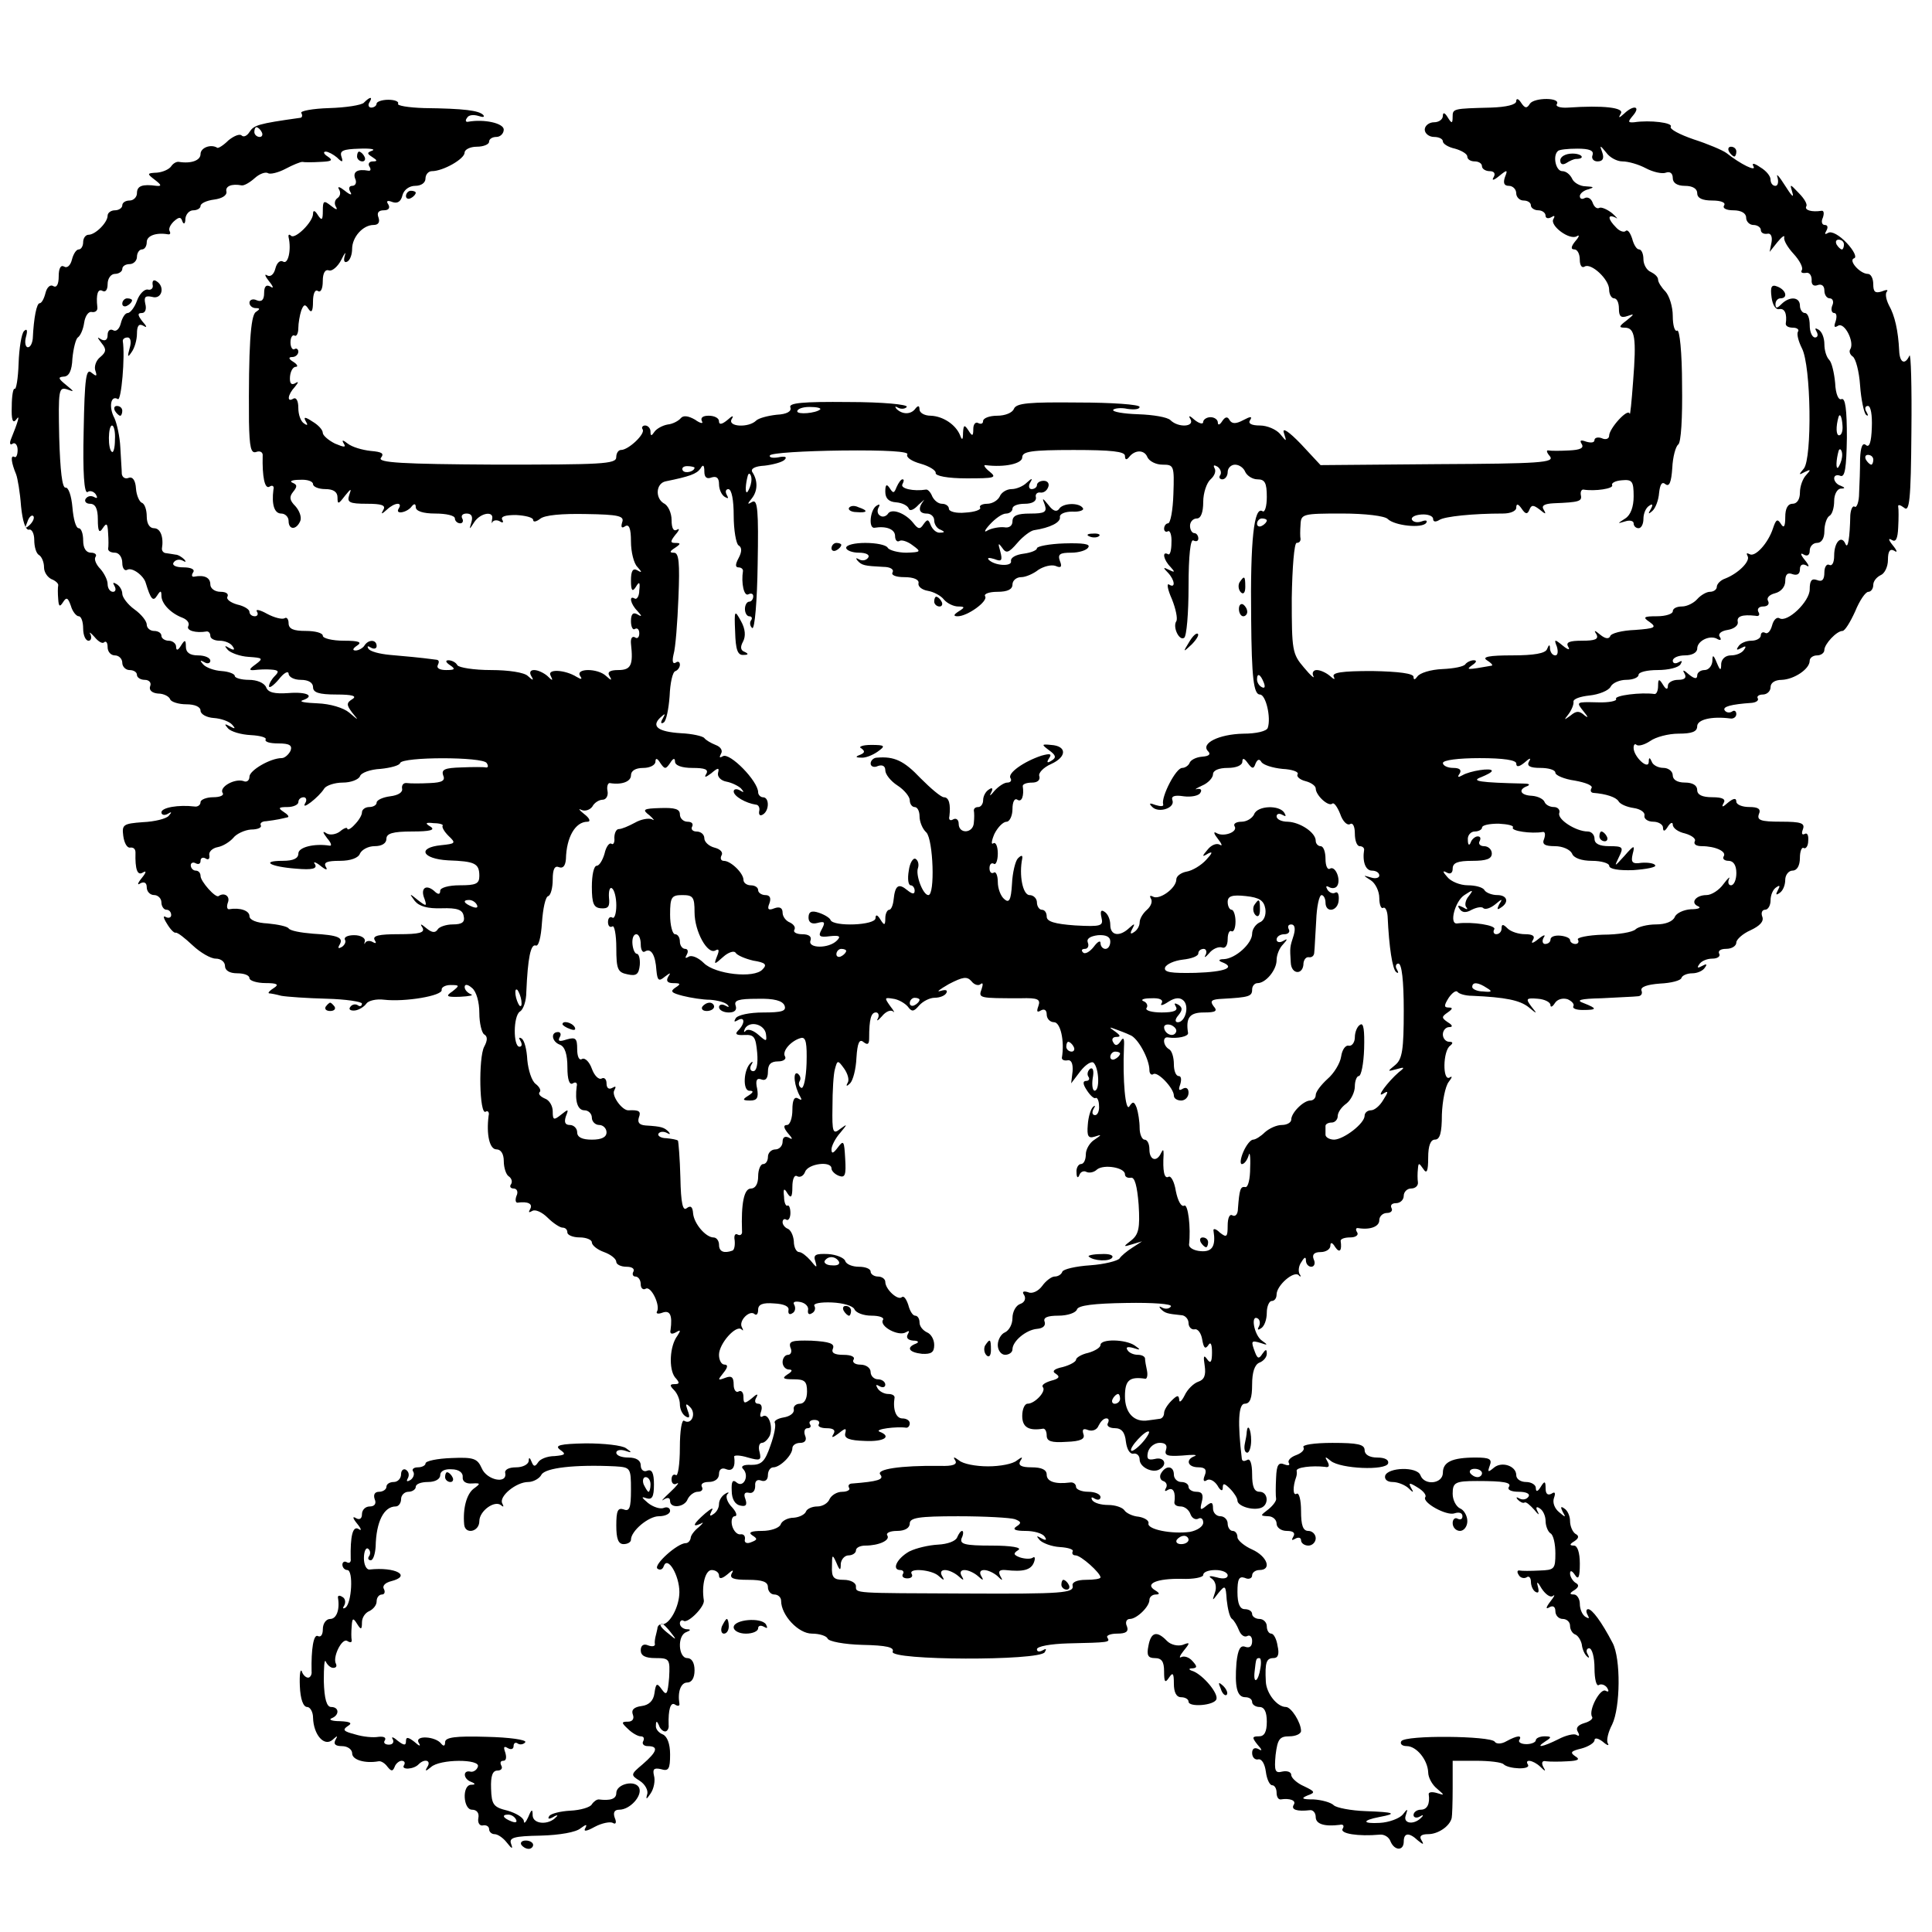 <?xml version="1.0" standalone="no"?>
<!DOCTYPE svg PUBLIC "-//W3C//DTD SVG 20010904//EN"
 "http://www.w3.org/TR/2001/REC-SVG-20010904/DTD/svg10.dtd">
<svg version="1.0" xmlns="http://www.w3.org/2000/svg"
 width="395pt" height="395pt" viewBox="0 0 395 395"
 preserveAspectRatio="xMidYMid meet">
<g transform="translate(0,395) scale(0.1,-0.1)"
fill="#000000" stroke="none">
<path d="M744 3740 c-5 -5 -37 -10 -71 -11 -34 -1 -60 -6 -57 -10 3 -5 2 -10
-3 -10 -86 -12 -94 -15 -103 -29 -5 -8 -12 -11 -16 -7 -4 4 -16 -1 -27 -10
-10 -10 -21 -17 -23 -15 -13 8 -34 0 -34 -13 0 -13 -19 -20 -44 -16 -5 1 -12
-3 -16 -9 -4 -6 -17 -12 -29 -13 -21 -1 -21 -2 -4 -15 13 -10 14 -13 3 -12
-29 4 -40 0 -40 -15 0 -8 -7 -15 -15 -15 -8 0 -15 -4 -15 -10 0 -5 -7 -10 -15
-10 -8 0 -15 -5 -15 -11 0 -14 -25 -39 -39 -39 -6 0 -11 -7 -11 -15 0 -8 -4
-15 -9 -15 -5 0 -11 -9 -14 -21 -3 -12 -10 -18 -16 -14 -7 4 -11 -4 -11 -20 0
-16 -4 -24 -11 -20 -6 4 -13 -2 -16 -14 -3 -12 -8 -21 -12 -21 -6 0 -12 -29
-14 -72 -1 -10 -5 -18 -10 -18 -5 0 -7 10 -4 21 4 14 2 18 -4 12 -5 -5 -10
-35 -11 -66 -1 -31 -5 -54 -8 -52 -3 2 -6 -14 -6 -36 -1 -27 2 -36 9 -27 9 13
4 -4 -11 -41 -3 -8 -1 -12 4 -8 5 3 10 -3 10 -13 0 -10 -3 -17 -7 -14 -8 4 -6
-12 4 -36 3 -8 8 -37 10 -65 3 -30 9 -49 16 -48 6 2 11 -8 11 -21 0 -14 4 -28
10 -31 5 -3 10 -14 10 -25 0 -10 7 -20 15 -24 8 -3 15 -9 14 -13 -1 -4 -1 -17
0 -28 1 -15 3 -17 10 -6 7 11 10 9 16 -8 3 -11 11 -21 16 -21 5 0 9 -11 9 -25
0 -14 5 -25 11 -25 5 0 7 6 4 13 -4 6 0 4 8 -5 8 -10 17 -15 20 -11 4 3 7 -1
7 -10 0 -10 7 -17 15 -17 8 0 15 -7 15 -15 0 -8 7 -15 15 -15 8 0 15 -4 15
-10 0 -5 7 -10 16 -10 9 0 14 -6 11 -13 -3 -8 4 -14 16 -15 12 0 23 -6 25 -12
2 -5 17 -10 33 -10 17 0 29 -5 29 -13 0 -7 12 -14 27 -15 15 -1 32 -7 38 -14
7 -8 6 -9 -5 -3 -11 6 -12 5 -4 -4 6 -7 27 -13 47 -14 19 -1 33 -5 30 -9 -2
-5 9 -8 26 -8 23 0 29 -4 25 -15 -4 -8 -12 -15 -18 -15 -23 0 -66 -25 -66 -38
0 -8 -6 -12 -12 -9 -18 6 -50 -12 -43 -24 4 -5 -5 -9 -19 -9 -14 0 -26 -5 -26
-10 0 -6 -6 -10 -12 -9 -33 4 -68 -2 -68 -12 0 -5 6 -7 13 -3 8 5 9 4 2 -4 -5
-6 -29 -12 -53 -13 -40 -3 -43 -5 -40 -28 2 -15 8 -25 14 -24 7 1 11 -3 11
-10 -1 -35 4 -48 15 -41 8 5 7 0 -2 -11 -9 -11 -10 -16 -3 -11 8 4 13 1 13 -8
0 -9 7 -16 15 -16 8 0 15 -7 15 -15 0 -8 5 -15 10 -15 6 0 10 -5 10 -11 0 -5
-5 -7 -11 -4 -6 4 -5 -2 2 -13 7 -12 15 -20 18 -19 4 1 19 -11 35 -26 16 -15
37 -27 47 -27 11 0 19 -7 19 -15 0 -9 9 -15 25 -15 14 0 25 -4 25 -10 0 -5 15
-10 33 -10 24 0 28 -3 17 -10 -8 -5 -13 -10 -10 -11 3 0 14 -2 25 -5 11 -2 53
-5 93 -6 39 -1 72 -6 72 -10 0 -5 -4 -7 -9 -3 -5 3 -12 1 -15 -4 -4 -5 1 -8
10 -7 8 1 19 8 23 14 4 6 20 10 36 8 43 -5 120 8 118 20 -1 5 7 10 18 10 19 0
19 -1 4 -13 -15 -10 -12 -12 16 -11 19 1 28 3 22 5 -7 3 -13 9 -13 15 0 6 6 6
15 -2 9 -7 15 -29 15 -51 0 -21 5 -41 10 -44 7 -4 7 -12 0 -25 -12 -22 -10
-141 3 -133 4 3 8 -1 6 -8 -5 -39 2 -69 16 -69 9 0 15 -9 15 -24 0 -14 5 -28
10 -31 6 -4 8 -11 5 -16 -4 -5 -1 -9 5 -9 7 0 10 -7 6 -15 -3 -8 -2 -14 2 -14
21 3 32 -2 26 -13 -4 -7 -3 -8 4 -4 6 4 20 -2 32 -14 11 -11 25 -20 30 -20 6
0 10 -4 10 -10 0 -5 11 -10 25 -10 14 0 25 -5 25 -10 0 -6 11 -15 25 -20 14
-5 25 -14 25 -20 0 -5 9 -10 21 -10 11 0 17 -4 14 -10 -3 -5 -1 -10 4 -10 6 0
11 -7 11 -16 0 -8 5 -12 10 -9 11 7 31 -35 23 -47 -2 -4 3 -5 11 -2 16 6 21
-5 17 -35 -2 -8 2 -10 11 -5 10 6 10 4 3 -7 -16 -21 -18 -68 -5 -85 10 -11 10
-14 -1 -14 -10 0 -10 -3 -1 -12 7 -7 12 -20 12 -29 0 -10 5 -21 12 -25 8 -5 9
-1 4 12 -5 14 -4 16 5 7 13 -13 3 -37 -12 -28 -5 4 -9 -20 -9 -55 0 -34 -4
-59 -8 -56 -5 3 -9 -1 -9 -9 0 -8 5 -12 11 -8 6 3 0 -5 -14 -18 -14 -13 -20
-20 -13 -15 8 5 13 4 13 -3 0 -16 30 -13 36 4 4 8 13 15 21 15 8 0 11 5 8 10
-3 6 3 10 14 10 13 0 21 7 21 16 0 10 6 14 15 10 13 -5 19 5 16 26 0 3 12 3
28 -2 25 -7 28 -6 24 11 -3 10 -1 19 5 19 5 0 12 7 16 15 7 19 -3 47 -15 39
-5 -3 -6 2 -3 10 3 9 1 16 -6 16 -6 0 -8 5 -4 12 5 9 2 9 -9 -1 -15 -12 -17
-11 -17 3 0 10 -5 14 -10 11 -5 -3 -10 3 -10 14 0 15 -4 19 -17 14 -16 -6 -16
-5 -4 10 9 11 10 17 2 17 -6 0 -11 9 -11 20 0 23 35 62 46 52 4 -4 4 -2 1 4
-8 13 16 37 26 27 4 -3 7 1 7 9 0 11 9 15 33 13 20 -1 31 -6 29 -14 -1 -7 2
-10 8 -6 6 3 7 11 4 17 -4 6 1 8 12 6 11 -2 18 -10 16 -17 -1 -7 2 -10 8 -6 6
3 8 10 5 15 -3 5 13 8 36 7 23 -1 43 -7 46 -14 3 -7 18 -13 35 -13 16 0 27 -4
23 -9 -7 -13 32 -34 47 -25 7 4 8 3 4 -4 -4 -7 0 -12 11 -13 10 0 13 -3 6 -6
-21 -8 -15 -18 12 -21 19 -1 25 3 25 18 0 12 -7 23 -15 26 -8 4 -15 12 -15 20
0 8 -4 14 -9 14 -5 0 -11 10 -14 22 -4 12 -9 19 -13 16 -8 -8 -34 16 -34 31 0
6 -7 11 -15 11 -8 0 -15 5 -15 10 0 6 -11 10 -24 10 -13 0 -26 5 -28 12 -2 6
-18 13 -35 14 -25 1 -31 -1 -26 -15 4 -14 3 -14 -10 2 -8 9 -18 17 -23 17 -6
0 -11 10 -11 22 -1 13 -7 24 -13 26 -5 2 -10 8 -10 13 0 6 4 8 8 5 4 -2 8 4 8
14 0 10 -3 17 -6 15 -3 -2 -7 6 -7 18 -2 17 0 19 7 7 7 -11 10 -8 10 13 0 16
4 26 10 22 6 -3 13 1 16 9 6 17 54 23 54 7 0 -5 7 -12 15 -15 13 -5 15 2 13
35 -2 36 -3 39 -15 23 -9 -12 -13 -14 -13 -4 0 7 8 23 18 34 15 18 15 19 0 8
-15 -12 -17 -8 -16 45 0 32 2 67 5 77 5 19 6 19 19 1 7 -10 11 -23 7 -29 -4
-7 -2 -8 5 -1 6 6 12 29 13 52 2 31 6 40 15 32 8 -6 11 -4 11 8 0 40 4 53 14
53 5 0 7 -6 4 -12 -4 -7 0 -5 8 4 8 10 18 14 23 10 4 -4 2 1 -6 11 -12 17 -12
18 6 15 10 -1 24 -9 30 -16 8 -11 12 -11 23 2 8 9 22 16 32 16 10 0 21 4 24
10 3 6 -2 7 -12 4 -10 -3 -2 3 17 14 29 15 37 16 46 6 6 -8 15 -10 19 -6 5 4
5 -1 2 -10 -7 -19 -6 -19 80 -19 35 1 41 -2 36 -16 -4 -11 -3 -14 5 -9 7 4 12
1 12 -8 0 -9 7 -16 15 -16 13 0 22 -38 16 -73 0 -4 5 -6 11 -5 8 2 12 -6 11
-22 l-3 -25 19 25 c11 14 23 21 27 17 11 -11 13 -57 2 -57 -4 0 -6 11 -4 25 3
15 1 23 -5 20 -5 -4 -7 -11 -4 -16 4 -5 1 -9 -4 -9 -8 0 -7 -7 1 -19 7 -11 15
-18 18 -16 3 2 7 -5 7 -16 1 -10 -3 -19 -8 -19 -6 0 -7 6 -3 13 4 6 3 8 -1 4
-5 -4 -10 -21 -11 -37 -2 -23 1 -28 14 -24 15 5 15 4 0 -6 -10 -6 -18 -20 -18
-30 0 -11 -4 -20 -10 -20 -5 0 -10 -8 -9 -17 0 -11 3 -13 6 -5 2 6 9 9 14 6 6
-3 16 -1 22 5 14 11 57 4 57 -10 0 -5 5 -8 12 -7 8 2 13 -17 16 -55 3 -48 0
-61 -15 -73 -17 -13 -17 -14 2 -8 l20 6 -20 -13 c-11 -7 -23 -17 -26 -22 -4
-5 -31 -12 -60 -14 -30 -2 -55 -8 -57 -13 -2 -6 -9 -10 -16 -10 -6 0 -18 -9
-25 -19 -8 -11 -21 -17 -29 -13 -10 3 -13 1 -8 -6 4 -7 1 -15 -8 -18 -9 -3
-16 -16 -16 -29 0 -13 -7 -25 -15 -29 -8 -3 -15 -15 -15 -26 0 -11 7 -20 15
-20 8 0 15 5 15 11 0 17 28 40 50 42 12 1 18 6 16 14 -4 9 5 13 28 13 19 0 36
6 38 13 3 8 34 12 101 13 54 1 94 -2 91 -7 -3 -5 -11 -6 -17 -3 -7 4 -8 3 -4
-2 9 -9 13 -10 42 -13 8 0 15 -8 15 -16 0 -8 6 -14 12 -13 7 2 14 -8 16 -21 3
-17 6 -20 12 -12 5 9 8 3 8 -14 0 -20 -3 -24 -10 -14 -7 10 -8 6 -5 -13 3 -20
-1 -29 -13 -33 -9 -3 -22 -15 -28 -28 -6 -12 -11 -16 -11 -9 -1 10 -4 10 -16
-2 -8 -8 -15 -19 -15 -25 0 -6 -4 -12 -10 -12 -5 -1 -16 -2 -22 -3 -29 -5 -48
15 -48 49 0 33 9 41 42 36 3 0 5 7 3 17 -2 9 -4 20 -4 25 -1 4 -7 7 -15 7 -8
0 -18 4 -21 10 -4 6 1 7 12 4 15 -5 16 -4 3 5 -19 13 -70 14 -70 1 0 -5 -11
-12 -25 -16 -14 -3 -25 -10 -25 -14 0 -4 -12 -11 -27 -15 -19 -4 -23 -9 -14
-14 9 -6 6 -10 -10 -14 -13 -4 -20 -9 -17 -13 8 -8 -16 -34 -31 -34 -6 0 -11
-11 -11 -25 0 -23 13 -31 43 -26 4 0 7 -6 7 -14 0 -12 10 -15 40 -13 30 1 39
6 35 16 -3 10 0 12 10 8 9 -3 18 1 21 9 4 8 10 15 16 15 5 0 6 -4 3 -10 -3 -5
3 -10 14 -10 14 0 21 -8 23 -28 2 -15 8 -26 16 -24 6 1 12 -4 12 -12 0 -16 27
-29 41 -20 17 10 9 26 -10 21 -14 -3 -17 0 -14 14 3 11 14 19 24 19 12 0 16
-5 13 -14 -4 -12 3 -14 33 -12 21 2 32 2 26 -1 -20 -7 -15 -23 7 -23 14 0 18
-5 13 -17 -4 -10 -2 -14 5 -9 6 3 15 -2 21 -11 6 -11 11 -13 11 -5 0 10 3 10
15 -2 8 -8 15 -19 15 -24 0 -11 30 -21 48 -15 17 6 15 33 -3 33 -11 0 -15 11
-15 36 0 21 -4 33 -10 29 -6 -3 -10 -3 -11 2 -9 75 -7 113 6 113 11 0 15 12
15 39 0 25 5 41 15 45 8 3 15 11 15 18 0 10 -2 10 -9 0 -7 -11 -10 -10 -15 3
-9 24 -8 25 12 19 14 -5 15 -4 2 5 -16 11 -24 55 -8 45 4 -3 5 -10 2 -16 -4
-7 -2 -8 4 -4 7 4 12 18 12 32 0 13 5 24 10 24 6 0 10 6 10 13 0 19 35 49 45
40 4 -5 6 -3 2 2 -3 6 -2 17 4 25 6 10 9 11 9 3 0 -7 5 -13 11 -13 6 0 9 7 5
15 -4 10 1 15 14 15 11 0 20 6 20 13 0 8 4 7 10 -3 9 -13 14 -7 11 13 0 4 8 7
20 7 11 0 17 5 14 10 -4 6 -3 10 2 9 24 -4 43 3 43 16 0 8 7 15 16 15 8 0 12
5 9 10 -3 6 1 10 9 10 9 0 16 7 16 15 0 8 7 15 15 15 9 0 15 6 14 13 -1 6 -1
19 0 27 1 13 2 13 11 0 7 -11 10 -5 10 23 0 25 5 37 14 37 10 0 14 14 14 51 1
28 7 58 14 67 7 9 8 13 2 9 -15 -9 -14 55 1 65 6 5 6 8 -2 8 -7 0 -13 7 -13
15 0 8 6 15 13 15 8 0 7 4 -3 10 -13 9 -13 11 0 20 10 7 11 10 2 10 -10 0 -10
4 0 20 7 10 15 16 18 12 3 -4 16 -8 30 -8 68 -3 97 -9 115 -23 18 -15 19 -15
6 1 -12 16 -11 18 13 16 14 -1 26 -7 26 -13 0 -5 4 -4 9 4 5 8 16 11 26 8 9
-4 14 -10 12 -14 -3 -5 6 -8 19 -8 30 0 30 3 2 14 -17 6 -8 9 37 10 33 2 66 3
73 4 7 0 11 5 8 12 -2 7 11 12 38 14 22 1 43 6 44 12 2 5 12 9 22 9 10 0 22 5
26 12 5 7 3 8 -6 3 -9 -5 -11 -4 -6 3 4 7 16 12 27 12 11 0 17 5 14 10 -3 6 3
10 14 10 12 0 21 6 21 13 0 6 13 18 29 25 19 9 28 18 24 28 -3 8 0 14 6 14 6
0 11 9 11 19 0 11 5 23 12 27 7 5 8 3 3 -6 -5 -9 -4 -11 3 -6 7 4 12 16 12 27
0 10 7 19 15 19 9 0 15 10 15 26 0 14 4 23 8 20 4 -2 9 4 9 15 1 11 -2 17 -7
14 -6 -3 -7 1 -4 9 5 13 -3 16 -45 16 -41 0 -49 3 -45 15 5 11 -1 15 -20 15
-14 0 -26 5 -26 11 0 8 -6 7 -17 -2 -11 -10 -14 -10 -9 -1 5 8 -2 12 -23 12
-21 0 -31 5 -31 15 0 9 -9 15 -25 15 -16 0 -25 6 -25 15 0 8 -9 15 -19 15 -11
0 -22 6 -24 13 -4 9 -6 9 -6 -1 -1 -17 -31 11 -31 29 0 7 3 9 6 6 4 -3 16 0
28 8 11 8 37 15 58 15 27 0 38 4 38 15 0 14 30 21 68 16 6 -1 12 3 12 9 0 6
-4 9 -9 5 -5 -3 -12 -2 -15 3 -4 7 12 12 56 15 9 1 14 5 12 9 -3 4 2 8 10 8 9
0 16 7 16 15 0 9 9 15 23 15 25 1 57 22 57 39 0 6 7 11 15 11 8 0 15 5 15 11
0 12 25 39 37 39 5 0 16 18 26 40 9 22 21 40 27 40 5 0 10 6 10 14 0 8 7 16
15 20 8 3 15 17 15 31 0 18 4 24 13 19 7 -5 6 0 -3 11 -9 11 -10 16 -2 11 8
-5 12 2 13 26 1 18 1 37 0 42 -1 5 4 4 12 -2 11 -10 14 15 15 156 1 92 -1 161
-4 155 -9 -20 -20 -15 -21 10 -2 41 -9 72 -21 93 -6 12 -8 24 -4 28 3 4 -1 4
-11 0 -13 -4 -17 -1 -17 15 0 12 -5 21 -11 21 -16 0 -41 28 -28 32 6 2 -1 16
-15 31 -15 16 -31 25 -38 21 -7 -4 -8 -3 -4 4 4 7 3 12 -3 12 -6 0 -8 7 -4 15
3 9 2 15 -3 14 -19 -3 -35 1 -31 9 3 4 -4 16 -15 27 -19 20 -19 20 -13 0 3
-11 -3 -4 -15 15 -12 19 -19 27 -16 18 3 -10 1 -18 -4 -18 -6 0 -10 6 -10 13
0 7 -9 18 -21 25 -13 9 -18 9 -14 2 7 -12 -26 4 -55 27 -8 6 -39 19 -67 28
-29 10 -50 21 -47 26 5 8 -42 14 -75 9 -13 -1 -13 1 -2 14 16 19 1 22 -18 4
-11 -10 -13 -10 -7 0 7 12 -36 17 -108 12 -15 -1 -26 2 -23 7 9 14 -46 14 -55
1 -6 -10 -10 -10 -18 2 -5 8 -10 10 -10 3 0 -7 -20 -12 -52 -13 -77 -2 -78 -2
-78 -19 0 -14 -2 -14 -10 -1 -6 10 -10 11 -10 3 0 -7 -8 -13 -18 -13 -10 0
-19 -7 -19 -15 0 -8 9 -15 19 -15 10 0 18 -4 18 -9 0 -5 11 -12 25 -15 14 -4
25 -11 25 -16 0 -6 7 -10 15 -10 8 0 15 -4 15 -10 0 -5 7 -10 16 -10 9 0 12
-5 8 -12 -5 -8 0 -7 11 2 17 14 18 13 12 -2 -4 -12 -2 -18 8 -18 8 0 15 -7 15
-15 0 -8 7 -15 15 -15 8 0 15 -4 15 -10 0 -5 7 -10 15 -10 8 0 15 -5 15 -11 0
-5 5 -7 12 -3 6 4 8 3 4 -4 -8 -13 33 -44 48 -35 6 4 5 -1 -3 -10 -9 -11 -10
-17 -2 -17 6 0 11 -9 11 -21 0 -11 4 -18 10 -14 13 8 50 -26 50 -47 0 -10 5
-18 10 -18 6 0 10 -9 10 -21 0 -16 4 -20 18 -15 14 5 14 4 -2 -9 -16 -12 -17
-15 -4 -15 21 0 24 -21 17 -110 -3 -41 -6 -71 -7 -66 -3 13 -42 -30 -42 -45 0
-6 -7 -9 -15 -5 -8 3 -15 1 -15 -4 0 -5 -7 -6 -17 -3 -11 4 -14 3 -9 -5 5 -8
-3 -12 -26 -13 -18 -1 -37 -1 -42 0 -5 1 -4 -4 3 -12 10 -13 -21 -15 -229 -16
l-240 -2 -40 43 c-25 26 -39 35 -35 23 6 -19 6 -19 -8 -2 -8 9 -26 17 -41 17
-17 0 -25 4 -20 11 5 8 1 8 -14 0 -15 -8 -23 -8 -28 0 -4 8 -9 7 -15 -2 -5 -8
-9 -9 -9 -3 0 6 -7 11 -15 11 -8 0 -15 -5 -15 -10 0 -5 -8 -3 -17 4 -11 10
-14 10 -9 2 9 -16 -25 -18 -41 -2 -6 6 -35 11 -66 12 -30 1 -53 5 -51 9 2 3
16 5 29 2 14 -2 25 -1 25 4 0 5 -57 9 -126 9 -100 1 -126 -1 -131 -13 -3 -8
-18 -14 -34 -14 -16 0 -29 -5 -29 -11 0 -5 -4 -7 -10 -4 -5 3 -10 -2 -10 -12
0 -15 -2 -16 -10 -3 -8 12 -10 12 -11 -5 0 -15 -2 -16 -6 -5 -9 22 -35 39 -60
40 -13 0 -23 6 -23 13 0 8 -3 8 -8 2 -9 -13 -27 -13 -39 -1 -4 5 -3 6 4 2 6
-3 14 -2 17 2 3 5 -50 10 -119 10 -95 1 -123 -2 -119 -11 3 -8 -7 -14 -28 -15
-18 -2 -37 -7 -42 -12 -15 -15 -59 -13 -50 3 5 8 2 8 -9 -2 -11 -9 -17 -10
-17 -2 0 6 -9 11 -21 11 -12 0 -17 -4 -14 -11 4 -6 -3 -5 -14 3 -14 8 -24 9
-29 3 -4 -5 -16 -12 -27 -13 -11 -2 -23 -9 -27 -15 -6 -9 -8 -9 -8 1 0 6 -5
12 -11 12 -5 0 -8 -4 -5 -8 6 -9 -29 -42 -44 -42 -6 0 -10 -7 -10 -15 0 -14
-31 -15 -246 -15 -192 1 -243 4 -235 14 7 9 2 12 -21 14 -18 2 -38 8 -47 15
-10 8 -13 8 -8 0 5 -8 1 -8 -18 0 -14 7 -25 17 -25 22 0 6 -9 16 -21 23 -15
10 -19 10 -14 1 5 -8 4 -10 -3 -5 -7 4 -12 18 -12 32 0 14 -4 22 -10 19 -14
-9 -12 8 3 24 8 10 8 12 0 7 -8 -4 -11 1 -10 14 1 11 6 20 12 20 5 0 3 5 -5
10 -10 6 -11 10 -2 10 6 0 12 5 12 11 0 5 -4 8 -8 5 -4 -2 -8 4 -8 14 0 10 4
16 8 14 4 -3 8 4 8 15 0 10 3 27 6 36 5 13 8 14 15 3 6 -9 9 -4 9 15 0 16 4
26 10 22 6 -4 10 5 10 20 0 17 5 25 13 22 6 -2 18 8 25 22 7 14 10 18 7 8 -3
-10 -1 -15 5 -12 6 3 10 15 10 26 0 24 22 49 44 49 10 0 13 6 10 15 -4 10 0
15 11 15 10 0 13 5 9 12 -5 7 -2 9 8 5 11 -4 18 1 21 14 3 11 14 19 26 19 12
0 21 6 21 15 0 8 6 15 13 15 23 0 67 25 67 38 0 6 11 12 25 12 14 0 25 5 25
10 0 6 7 10 15 10 8 0 15 7 15 15 0 13 -40 22 -73 16 -5 -1 -6 3 -2 8 3 6 13
7 23 4 9 -3 14 -3 10 2 -9 9 -38 13 -121 14 -32 1 -56 5 -53 9 2 4 -6 8 -20 8
-13 0 -24 -4 -24 -8 0 -4 -5 -8 -11 -8 -5 0 -7 5 -4 10 8 13 2 13 -11 0z
m-209 -60 c3 -5 1 -10 -4 -10 -6 0 -11 5 -11 10 0 6 2 10 4 10 3 0 8 -4 11
-10z m226 -38 c-11 -4 -11 -6 0 -13 11 -7 11 -9 1 -9 -7 0 -10 -5 -7 -10 4 -6
3 -10 -2 -9 -22 4 -32 -2 -27 -16 4 -8 1 -15 -6 -15 -6 0 -8 -5 -4 -12 5 -8 0
-7 -11 2 -10 8 -16 10 -12 3 4 -6 3 -14 -3 -18 -6 -4 -7 -12 -3 -18 4 -7 0 -6
-10 2 -15 12 -17 11 -17 -10 0 -19 -2 -21 -10 -9 -6 10 -10 11 -10 3 0 -17
-37 -53 -45 -45 -4 4 -6 2 -5 -3 6 -26 -1 -56 -11 -50 -6 4 -13 -2 -16 -14 -3
-12 -10 -18 -17 -14 -6 4 -4 -2 4 -12 9 -11 10 -16 3 -11 -9 5 -13 0 -13 -13
0 -14 -5 -19 -15 -15 -8 4 -15 1 -15 -5 0 -6 6 -11 13 -11 9 0 9 -2 0 -8 -11
-7 -15 -74 -14 -224 1 -53 4 -66 15 -62 8 3 14 -1 13 -8 -1 -42 4 -69 14 -63
6 4 10 1 8 -6 -4 -31 2 -49 16 -49 8 0 15 -7 15 -15 0 -19 16 -19 24 0 3 8 -2
21 -10 30 -12 12 -13 19 -5 29 9 11 9 15 -1 19 -7 3 -1 6 15 6 15 1 27 -3 27
-9 0 -5 11 -10 25 -10 17 0 25 -6 25 -17 0 -15 2 -14 15 3 13 16 14 16 9 2 -5
-15 0 -18 36 -18 30 0 39 -3 34 -12 -6 -10 -4 -10 7 0 16 15 33 16 24 2 -8
-13 18 -8 27 5 5 6 8 5 8 -2 0 -8 15 -13 40 -13 22 0 40 -4 40 -10 0 -5 5 -10
11 -10 5 0 7 5 4 10 -3 6 1 10 9 10 10 0 13 -6 10 -17 -5 -17 -5 -17 6 0 13
19 41 23 36 5 -1 -7 -1 -10 1 -5 3 4 10 4 15 1 6 -4 8 -2 5 3 -4 7 6 10 28 10
19 -1 35 -5 35 -10 0 -5 6 -4 14 2 9 8 45 11 94 10 67 -1 79 -4 74 -17 -3 -10
-1 -13 6 -8 8 5 12 -4 12 -31 0 -22 6 -45 13 -52 10 -11 10 -13 0 -7 -9 5 -13
-1 -13 -21 0 -21 3 -24 10 -13 7 12 9 10 7 -7 0 -12 -5 -19 -9 -17 -13 8 -9
-11 5 -25 10 -11 10 -13 0 -7 -9 5 -13 0 -13 -14 0 -12 4 -19 8 -16 5 3 9 -1
9 -9 0 -8 -4 -12 -9 -8 -6 3 -9 -3 -8 -13 5 -44 0 -54 -26 -54 -17 0 -23 -4
-18 -12 6 -10 4 -10 -7 0 -17 16 -63 16 -53 0 5 -7 3 -8 -7 -2 -24 15 -62 17
-53 2 5 -10 4 -11 -7 0 -7 6 -19 12 -27 12 -8 0 -10 -5 -6 -12 6 -10 4 -10 -7
0 -7 7 -39 12 -75 12 -35 0 -66 5 -69 10 -3 6 -12 10 -18 10 -7 0 -6 -4 3 -10
12 -8 10 -10 -8 -10 -13 0 -20 4 -17 10 3 6 3 10 -2 11 -37 5 -63 7 -96 10
-21 2 -41 7 -44 13 -3 5 -1 6 5 2 7 -4 12 -2 12 3 0 14 -17 14 -25 1 -3 -5
-12 -10 -18 -10 -7 0 -6 4 3 10 11 7 4 10 -27 10 -24 0 -43 5 -43 10 0 6 -16
10 -35 10 -25 0 -35 4 -35 16 0 8 -4 13 -8 10 -5 -3 -21 1 -36 9 -14 8 -24 10
-21 5 4 -6 1 -10 -4 -10 -6 0 -11 4 -11 9 0 5 -11 12 -25 15 -14 4 -23 11 -20
16 3 6 -3 10 -14 10 -12 0 -21 7 -21 15 0 14 -12 20 -33 16 -5 -1 -6 3 -2 9 4
6 -5 10 -20 10 -15 0 -24 4 -20 10 4 6 12 7 18 4 7 -4 8 -3 4 2 -5 5 -13 10
-18 10 -5 1 -13 2 -19 3 -5 0 -9 4 -9 9 4 24 -3 42 -16 42 -9 0 -15 9 -15 24
0 13 -4 26 -10 28 -5 2 -11 15 -12 29 -1 17 -7 25 -15 22 -7 -3 -13 1 -14 8 0
8 -2 32 -3 54 -1 22 -7 49 -12 60 -12 22 -8 48 7 39 7 -4 15 87 10 119 0 4 4
7 10 7 6 0 8 -9 4 -22 -5 -18 -4 -20 4 -8 6 8 11 25 11 38 0 16 4 21 13 16 8
-5 8 -2 -2 9 -10 13 -10 17 -1 17 7 0 10 8 7 19 -3 14 0 17 14 14 20 -6 27 21
9 32 -6 4 -9 1 -8 -7 2 -7 -3 -12 -10 -10 -7 1 -17 -9 -22 -23 -5 -14 -14 -25
-19 -25 -5 0 -11 -9 -14 -21 -3 -12 -10 -18 -16 -14 -6 3 -11 -1 -11 -10 0
-10 -5 -13 -13 -9 -9 6 -9 5 1 -8 10 -12 9 -18 -3 -28 -9 -7 -13 -20 -10 -28
4 -12 2 -12 -8 -4 -11 10 -14 -11 -16 -119 -2 -85 1 -129 8 -125 5 4 13 1 17
-5 4 -7 3 -9 -4 -5 -6 3 -13 2 -17 -4 -3 -5 1 -10 9 -10 11 0 16 -10 16 -32 0
-25 3 -29 10 -18 8 12 10 10 11 -10 1 -14 1 -28 0 -32 0 -5 6 -8 14 -8 8 0 15
-9 15 -21 0 -11 5 -17 10 -14 10 6 34 -12 38 -27 10 -33 15 -39 23 -26 7 11 9
11 9 0 0 -16 19 -36 43 -45 10 -4 15 -11 12 -17 -5 -9 15 -15 38 -11 4 0 7 -4
7 -9 0 -6 9 -10 19 -10 11 0 23 -5 27 -12 5 -7 2 -8 -7 -3 -10 6 -11 5 -3 -4
6 -6 25 -13 42 -14 29 -2 31 -3 15 -15 -14 -10 -15 -13 -3 -12 8 1 24 2 34 1
16 -1 17 -4 8 -13 -7 -7 -12 -16 -12 -21 0 -5 9 1 20 14 10 13 19 18 20 12 0
-7 11 -13 25 -13 16 0 25 -6 25 -15 0 -11 12 -15 48 -15 32 0 42 -3 33 -9 -13
-8 -13 -12 -1 -28 14 -17 14 -17 -6 0 -12 10 -39 18 -65 19 -24 1 -38 3 -31 6
27 9 10 18 -28 15 -29 -2 -42 1 -46 12 -4 9 -19 15 -35 15 -16 0 -29 4 -29 8
0 4 -12 9 -27 10 -15 1 -32 7 -38 14 -7 8 -6 9 3 4 6 -4 12 -2 12 3 0 6 -11
11 -25 11 -17 0 -25 6 -25 18 0 14 -2 15 -10 2 -6 -10 -10 -11 -10 -2 0 6 -7
12 -15 12 -8 0 -15 5 -15 10 0 6 -7 10 -15 10 -8 0 -15 6 -15 13 0 7 -11 21
-25 31 -14 10 -25 25 -25 32 0 7 -5 16 -12 20 -7 4 -8 3 -4 -4 4 -7 2 -12 -3
-12 -6 0 -11 7 -11 16 0 8 -7 22 -15 31 -8 8 -13 19 -10 24 4 5 -1 9 -9 9 -10
0 -16 9 -16 25 0 14 -4 25 -9 25 -6 0 -11 19 -13 43 -2 23 -8 41 -14 40 -7 -1
-11 35 -13 103 -2 97 -1 103 16 98 16 -6 15 -5 -2 9 -16 13 -17 16 -5 17 11 0
17 12 18 37 2 21 7 40 11 43 5 3 11 16 13 30 2 14 9 24 16 22 7 -1 12 3 11 10
-3 26 1 39 11 33 6 -3 10 3 10 14 0 12 7 21 15 21 8 0 15 5 15 10 0 6 7 10 15
10 8 0 15 7 15 15 0 8 5 15 10 15 6 0 10 7 10 15 0 13 19 20 43 16 5 -1 6 2 4
6 -3 5 1 13 8 20 11 10 15 10 18 0 3 -7 6 -4 6 6 1 9 8 17 16 17 8 0 15 4 15
9 0 5 12 11 28 13 15 2 26 8 25 16 -3 11 10 17 31 13 5 -1 17 6 27 15 10 9 22
13 27 10 4 -3 21 1 36 9 15 8 30 14 34 14 4 -1 21 -1 37 0 23 1 27 3 15 11 -8
5 -10 10 -4 10 5 0 16 -6 23 -12 11 -11 13 -10 9 2 -4 12 4 15 36 16 22 1 35
-1 27 -4z m2495 -9 c-3 -7 2 -13 10 -13 11 0 14 6 10 18 -6 16 -5 16 8 0 7
-10 22 -18 33 -18 12 0 33 -6 48 -14 15 -8 34 -12 41 -9 8 3 14 -1 14 -11 0
-10 9 -16 25 -16 16 0 25 -6 25 -15 0 -10 10 -15 31 -15 17 0 28 -4 24 -10 -4
-6 5 -10 19 -10 16 0 26 -6 26 -15 0 -8 7 -15 15 -15 8 0 15 -5 15 -10 0 -6 6
-9 13 -8 7 2 11 -5 9 -17 l-4 -20 16 20 c9 11 15 15 14 10 -2 -6 7 -21 19 -34
12 -13 20 -28 17 -33 -3 -5 0 -7 8 -6 7 2 12 -5 12 -14 -1 -10 4 -14 12 -11 8
3 14 -1 14 -11 0 -9 5 -16 11 -16 6 0 9 -7 5 -15 -3 -8 -1 -15 4 -15 5 0 6 -7
3 -17 -4 -11 -3 -14 5 -9 13 8 34 -33 25 -48 -3 -4 -1 -11 5 -15 6 -4 13 -30
15 -59 2 -29 8 -56 12 -60 5 -4 5 -1 1 6 -4 6 -3 12 3 12 6 0 9 -19 8 -44 -1
-30 -5 -42 -12 -36 -7 6 -11 -4 -12 -28 0 -20 -1 -52 -2 -70 0 -18 -5 -31 -9
-28 -4 3 -8 -5 -9 -17 -1 -48 -5 -71 -10 -59 -8 19 -23 4 -23 -24 0 -14 -4
-22 -10 -19 -5 3 -10 -4 -10 -15 0 -16 -5 -20 -15 -16 -11 4 -15 -1 -15 -19 0
-25 -46 -69 -62 -59 -5 3 -12 -3 -15 -15 -3 -11 -9 -18 -14 -15 -5 3 -9 0 -9
-5 0 -6 -9 -11 -19 -11 -11 0 -23 -5 -27 -12 -5 -7 -3 -8 6 -3 9 5 11 4 6 -3
-4 -7 -16 -12 -27 -12 -11 0 -19 -7 -20 -17 0 -15 -2 -15 -9 2 -7 17 -9 17 -9
3 -1 -10 -8 -18 -16 -18 -8 0 -15 -5 -15 -11 0 -8 -6 -7 -17 2 -11 10 -14 10
-9 2 5 -9 0 -13 -13 -13 -12 0 -21 -6 -21 -12 0 -9 -4 -8 -10 2 -8 13 -10 12
-10 -2 0 -10 -3 -17 -7 -17 -28 4 -83 -3 -79 -10 3 -4 -14 -8 -39 -7 -43 1
-43 1 -27 -19 9 -11 10 -14 2 -8 -11 10 -17 10 -29 0 -14 -10 -14 -10 -4 3 6
8 11 20 10 25 -1 6 14 11 33 13 19 2 39 10 43 18 4 8 19 14 32 14 14 0 25 5
25 10 0 6 18 10 39 10 22 0 43 5 47 12 4 7 3 8 -4 4 -7 -4 -12 -2 -12 3 0 6
11 11 25 11 15 0 25 6 25 14 0 16 27 29 42 19 6 -3 8 -1 4 5 -4 6 3 12 16 14
13 2 22 9 21 16 -3 12 9 16 36 13 7 -2 10 2 6 8 -3 6 1 11 10 11 9 0 13 5 10
11 -4 6 2 13 14 16 12 3 21 13 21 25 0 14 5 18 15 14 9 -3 15 0 15 10 0 9 5
12 13 8 7 -5 6 0 -3 11 -9 11 -10 16 -2 11 7 -4 12 -1 12 8 0 9 7 16 15 16 9
0 15 9 15 24 0 14 5 28 10 31 6 3 10 17 10 31 0 13 6 24 13 25 10 0 10 2 0 6
-7 2 -13 9 -13 15 0 6 6 8 13 5 9 -3 12 16 13 78 0 57 -3 82 -11 79 -6 -3 -12
10 -13 33 -2 21 -7 42 -12 47 -6 6 -10 20 -10 32 0 13 -5 26 -12 30 -7 4 -8 3
-4 -4 4 -7 2 -12 -3 -12 -6 0 -11 11 -11 25 0 14 -4 25 -10 25 -5 0 -10 7 -10
15 0 18 -21 20 -38 3 -9 -9 -12 -9 -12 0 0 7 5 12 10 12 16 0 12 17 -6 24 -12
5 -15 0 -12 -22 2 -15 8 -26 16 -24 11 2 16 -10 13 -30 0 -5 6 -8 15 -8 8 0
13 -4 10 -8 -3 -5 1 -20 8 -34 19 -36 21 -225 4 -246 -11 -13 -11 -14 2 -7 12
6 13 5 3 -6 -7 -7 -13 -23 -13 -36 0 -14 -6 -23 -15 -23 -10 0 -15 -10 -15
-27 0 -20 -3 -24 -9 -14 -7 11 -10 9 -16 -9 -10 -31 -37 -60 -48 -53 -6 3 -7
2 -4 -4 6 -10 -18 -35 -46 -46 -9 -3 -17 -11 -17 -17 0 -5 -6 -10 -14 -10 -7
0 -19 -7 -26 -15 -7 -8 -21 -15 -31 -15 -11 0 -19 -4 -19 -10 0 -5 -14 -10
-32 -10 -28 0 -30 -2 -15 -12 15 -11 10 -13 -30 -16 -27 -1 -50 -7 -51 -13 -3
-6 -10 -5 -20 3 -12 10 -14 10 -8 1 5 -10 -3 -13 -29 -13 -26 0 -34 -3 -29
-12 5 -8 0 -7 -11 2 -17 14 -18 13 -12 -2 3 -10 2 -18 -3 -18 -6 0 -10 6 -11
13 0 10 -2 10 -6 0 -3 -9 -27 -13 -71 -13 -47 0 -63 -3 -52 -10 8 -5 13 -10
10 -11 -51 -9 -54 -9 -40 1 9 6 10 10 3 10 -6 0 -14 -4 -17 -8 -3 -5 -24 -9
-47 -10 -24 -1 -46 -8 -51 -15 -5 -7 -8 -8 -8 -1 0 7 -30 11 -85 12 -61 0 -83
-3 -78 -12 3 -6 1 -6 -8 2 -7 6 -19 12 -27 12 -7 0 -10 -6 -7 -12 4 -7 -5 0
-19 17 -24 28 -25 35 -25 142 1 62 5 113 10 113 5 0 8 3 8 8 -1 4 -1 17 0 30
1 21 5 22 84 22 49 0 88 -5 94 -11 14 -14 71 -20 79 -8 3 5 -1 6 -9 3 -8 -3
-17 -2 -20 3 -3 5 5 10 19 11 13 1 24 -3 24 -9 0 -6 5 -7 13 -2 11 7 68 13
130 13 15 0 27 5 27 12 0 9 4 8 11 -2 8 -12 12 -12 16 -2 4 10 8 10 21 0 12
-10 14 -10 8 0 -5 8 1 12 21 13 52 2 58 4 55 17 -1 6 1 11 5 11 24 -4 63 2 59
9 -2 4 6 9 20 10 21 2 24 -2 24 -33 0 -21 -6 -38 -17 -45 -17 -11 -17 -11 0
-6 9 3 17 1 17 -4 0 -6 5 -10 10 -10 6 0 10 9 10 19 0 11 5 23 12 27 7 5 8 2
3 -7 -6 -10 -5 -11 3 -4 7 6 13 23 14 37 2 18 6 24 13 18 8 -6 12 4 14 33 1
23 7 44 12 48 6 3 9 55 8 122 0 66 -5 114 -10 111 -5 -3 -9 11 -9 30 0 19 -7
41 -15 50 -8 8 -15 19 -15 24 0 6 -7 12 -15 16 -8 3 -15 15 -15 26 0 11 -4 20
-9 20 -5 0 -11 10 -14 22 -4 12 -9 19 -13 16 -3 -4 -13 -1 -20 7 -17 17 -18
28 -1 20 6 -4 3 0 -7 9 -10 8 -22 13 -26 11 -5 -3 -11 2 -14 11 -3 8 -10 12
-16 9 -5 -3 -10 -2 -10 4 0 5 8 12 18 14 12 4 11 5 -6 6 -12 0 -25 8 -28 16
-4 8 -12 15 -20 15 -13 0 -20 31 -9 41 2 3 20 5 40 5 25 0 34 -4 31 -13z m514
-183 c0 -5 -2 -10 -4 -10 -3 0 -8 5 -11 10 -3 6 -1 10 4 10 6 0 11 -4 11 -10z
m-2093 -337 c-9 -8 -47 -11 -47 -4 0 5 11 9 25 9 14 0 24 -2 22 -5z m2090 -33
c1 -11 -2 -20 -7 -20 -6 0 -7 17 -1 38 3 8 7 -1 8 -18z m-3532 -29 c0 -16 -3
-27 -6 -25 -9 5 -8 54 0 54 4 0 7 -13 6 -29z m1620 -30 c-3 -6 9 -14 27 -19
18 -5 32 -14 31 -19 -1 -6 24 -11 63 -11 58 0 63 1 47 14 -10 8 -13 14 -8 13
39 -5 75 3 75 16 0 12 18 15 105 15 77 0 105 -3 105 -12 0 -8 3 -9 8 -3 12 16
32 16 38 0 4 -8 17 -15 31 -15 23 0 24 -2 22 -60 -1 -33 -6 -60 -11 -60 -4 0
-8 -5 -8 -11 0 -5 4 -8 8 -5 4 2 8 -8 7 -24 0 -15 -3 -26 -7 -23 -13 7 -9 -12
5 -26 10 -11 9 -12 -3 -6 -12 6 -13 5 -2 -6 14 -15 16 -33 2 -24 -5 3 -3 -10
6 -30 8 -20 12 -40 9 -45 -8 -12 6 -41 16 -34 5 3 9 50 9 105 0 64 4 98 10 94
6 -3 10 -1 10 4 0 6 -4 11 -8 11 -5 0 -9 7 -9 15 0 8 6 15 14 15 8 0 13 12 13
34 0 18 7 39 15 46 8 7 12 17 8 23 -3 6 -1 7 6 3 6 -4 9 -12 6 -17 -4 -5 -1
-9 4 -9 6 0 11 7 11 15 0 8 7 15 15 15 9 0 18 -7 21 -15 4 -8 15 -15 25 -15
15 0 19 -7 19 -36 0 -19 -4 -33 -9 -29 -17 10 -25 -58 -23 -220 1 -120 5 -155
18 -155 12 0 23 -47 16 -68 -2 -7 -24 -12 -50 -12 -50 -1 -88 -20 -72 -36 6
-6 2 -10 -12 -11 -13 -1 -24 -7 -26 -13 -2 -5 -9 -10 -15 -10 -13 0 -43 -59
-39 -74 2 -5 -5 -5 -15 -2 -13 5 -15 4 -7 -4 13 -13 47 -2 41 14 -3 8 4 11 23
8 15 -2 31 1 34 7 4 6 1 9 -6 8 -7 -2 -3 1 10 7 12 5 22 16 22 23 0 8 12 13
30 13 17 0 30 5 30 13 0 8 4 7 11 -3 9 -12 12 -13 16 -1 4 9 8 10 12 3 4 -6
23 -12 43 -14 20 -1 34 -6 31 -11 -3 -4 4 -11 16 -14 12 -3 21 -10 21 -15 0
-14 26 -38 34 -31 3 3 10 -6 16 -21 5 -15 14 -24 20 -21 6 4 10 -5 10 -19 0
-14 4 -26 10 -26 5 0 9 -3 9 -7 -4 -25 3 -43 16 -43 8 0 15 -4 15 -10 0 -5 -8
-7 -17 -4 -17 5 -17 5 0 -6 9 -6 17 -22 17 -36 0 -14 4 -23 8 -20 4 2 8 -5 9
-17 3 -66 10 -107 17 -114 5 -4 6 -2 2 5 -4 6 -2 12 3 12 7 0 11 -35 11 -96 0
-80 -3 -99 -17 -111 -17 -14 -17 -14 2 -9 17 5 18 4 5 -6 -23 -20 -48 -54 -32
-44 11 7 11 4 0 -13 -7 -12 -18 -21 -25 -21 -7 0 -13 -5 -13 -11 0 -16 -42
-48 -62 -49 -10 0 -18 5 -18 10 0 6 0 13 0 18 0 4 6 7 13 7 6 0 12 6 12 13 0
8 8 19 18 26 9 7 17 23 17 35 0 11 4 21 8 21 5 0 10 25 11 56 1 37 -1 54 -8
49 -6 -3 -11 -15 -11 -26 0 -10 -6 -18 -12 -17 -7 2 -14 -8 -16 -22 -2 -14
-15 -35 -28 -46 -13 -12 -24 -26 -24 -33 0 -6 -5 -11 -11 -11 -14 0 -39 -25
-39 -39 0 -6 -9 -11 -19 -11 -11 0 -26 -7 -35 -15 -8 -8 -19 -15 -24 -15 -5 0
-14 -11 -20 -25 -6 -14 -7 -25 -3 -25 5 0 11 8 14 18 2 9 4 -2 3 -25 0 -23 -4
-41 -10 -40 -10 2 -12 -5 -15 -44 0 -11 -5 -17 -11 -14 -6 4 -10 -5 -10 -21 0
-23 -2 -25 -16 -14 -8 8 -14 9 -13 4 5 -31 -2 -44 -26 -42 -14 1 -24 7 -24 13
4 35 -2 85 -10 80 -6 -3 -13 10 -17 30 -3 19 -10 32 -15 29 -9 -5 -12 13 -10
46 0 10 -1 11 -5 3 -9 -20 -24 -15 -24 7 0 11 -4 20 -10 20 -5 0 -10 11 -10
24 0 13 -3 32 -6 41 -5 13 -8 14 -15 3 -8 -12 -14 54 -11 122 1 17 -1 21 -7
11 -6 -9 -11 -10 -15 -2 -4 6 -1 11 6 11 10 0 9 3 -2 11 -13 9 -13 10 0 5 8
-3 22 -8 30 -12 16 -5 40 -49 40 -72 0 -7 4 -11 8 -8 9 6 42 -29 42 -44 0 -6
7 -10 15 -10 8 0 15 7 15 16 0 9 -5 12 -12 8 -8 -5 -9 -2 -5 9 3 10 2 17 -3
17 -6 0 -10 11 -10 24 0 14 -4 28 -10 31 -12 7 -14 26 -2 24 19 -3 42 2 41 9
-5 31 3 42 32 42 25 0 29 3 20 13 -8 11 -4 14 19 15 54 3 60 5 60 19 0 7 5 13
11 13 17 0 39 27 39 47 0 11 6 25 13 32 10 11 10 13 0 7 -7 -4 -13 -2 -13 3 0
6 7 11 16 11 8 0 12 5 9 10 -3 6 -1 10 5 10 7 0 9 -8 5 -22 -8 -25 -8 -24 -6
-56 1 -25 26 -26 26 -1 1 8 6 13 11 12 6 -1 11 3 11 10 1 7 2 36 4 65 1 28 6
52 11 52 4 0 8 -7 8 -15 0 -23 26 -18 27 5 1 11 -2 18 -7 15 -5 -3 -12 0 -16
6 -4 7 -3 9 4 5 6 -3 13 -2 16 3 8 13 -4 42 -15 35 -5 -3 -9 6 -9 20 0 14 -4
26 -10 26 -5 0 -10 5 -10 11 0 17 -32 38 -57 39 -13 0 -23 5 -23 11 0 5 5 7
12 3 7 -4 8 -3 4 4 -10 17 -56 15 -62 -3 -4 -8 -15 -15 -26 -15 -10 0 -17 -4
-14 -9 8 -12 -23 -23 -37 -14 -7 4 -5 -2 3 -12 8 -10 10 -16 4 -12 -7 4 -18
-1 -25 -10 -12 -14 -12 -16 1 -8 10 5 9 1 -4 -13 -10 -11 -28 -22 -40 -24 -11
-2 -21 -9 -21 -16 0 -18 -35 -43 -48 -35 -6 3 -7 1 -4 -4 4 -6 0 -16 -8 -23
-8 -7 -15 -18 -15 -26 0 -7 -5 -16 -12 -20 -7 -5 -8 -2 -3 7 6 11 5 12 -6 2
-20 -19 -39 -16 -39 6 0 11 -5 23 -12 27 -7 5 -9 1 -6 -12 4 -17 0 -19 -54
-16 -42 3 -58 8 -58 18 0 8 -4 14 -10 14 -5 0 -10 7 -10 15 0 8 -7 15 -15 15
-14 0 -22 41 -15 75 1 7 -2 7 -9 0 -5 -5 -11 -29 -12 -52 -2 -34 -6 -40 -16
-31 -7 6 -13 21 -13 35 0 13 -4 22 -8 19 -5 -3 -9 1 -9 9 0 8 4 12 9 9 4 -3 8
7 8 21 0 14 -4 24 -9 21 -5 -4 -4 5 2 19 7 14 18 25 25 25 6 0 12 12 12 26 0
14 4 23 10 19 9 -6 14 8 11 28 0 4 8 7 19 7 11 0 17 5 15 13 -3 6 8 18 24 25
33 15 32 37 0 39 -20 2 -20 1 -4 -11 14 -10 15 -15 5 -21 -9 -6 -11 -4 -5 5 6
9 2 10 -16 5 -36 -12 -70 -36 -63 -46 3 -5 0 -9 -7 -9 -6 0 -18 -8 -26 -17 -8
-10 -11 -12 -7 -4 5 9 3 12 -4 7 -7 -4 -12 -14 -12 -22 0 -8 -5 -14 -10 -14
-6 0 -9 -3 -9 -7 1 -5 1 -16 0 -25 -1 -22 -31 -24 -31 -2 0 8 -5 12 -11 9 -6
-4 -10 -1 -8 6 3 25 -1 39 -11 39 -6 0 -27 18 -48 39 -34 36 -54 45 -89 42 -7
0 -13 -6 -13 -12 0 -6 7 -9 15 -5 9 3 15 0 15 -9 0 -8 11 -22 25 -31 14 -9 25
-23 25 -30 0 -8 5 -14 10 -14 6 0 10 -9 10 -19 0 -11 6 -26 14 -33 14 -15 18
-128 4 -128 -11 0 -27 42 -21 56 2 7 0 15 -5 18 -5 3 -12 -8 -14 -24 -3 -17
-1 -30 4 -30 4 0 8 -5 8 -11 0 -8 -5 -7 -15 1 -18 15 -25 10 -28 -19 -1 -11
-5 -21 -9 -21 -4 0 -8 -8 -8 -17 0 -15 -2 -16 -10 -3 -6 10 -10 11 -10 3 0
-15 -86 -18 -92 -4 -1 4 -12 11 -24 15 -15 5 -21 2 -21 -10 0 -10 7 -14 18
-11 15 4 17 2 9 -13 -8 -14 -5 -17 17 -14 19 2 23 0 14 -9 -17 -17 -60 -16
-54 0 3 8 -3 13 -17 13 -11 0 -19 4 -16 9 3 5 -1 11 -9 15 -8 3 -15 12 -15 20
0 10 -6 13 -17 9 -12 -5 -15 -2 -10 10 4 11 1 17 -8 17 -8 0 -15 5 -15 10 0 6
-7 10 -15 10 -8 0 -15 5 -15 11 0 14 -26 39 -40 39 -6 0 -8 5 -5 11 4 6 -2 13
-14 16 -12 3 -21 12 -21 19 0 8 -7 14 -16 14 -8 0 -12 5 -9 10 3 6 -1 10 -9
10 -9 0 -16 7 -16 15 0 11 -10 14 -40 13 -35 -1 -38 -3 -22 -15 9 -8 11 -12 5
-8 -7 3 -23 0 -35 -7 -13 -7 -27 -13 -33 -13 -5 0 -9 -8 -9 -18 1 -9 -2 -15
-6 -12 -4 3 -11 -6 -14 -20 -4 -14 -11 -25 -16 -25 -6 0 -10 -19 -10 -43 0
-35 4 -43 19 -44 15 -1 18 4 16 22 -1 14 2 22 6 19 5 -3 9 -19 9 -35 0 -17 -4
-28 -8 -25 -5 3 -9 -1 -9 -9 0 -8 4 -12 9 -9 4 3 8 -17 8 -44 0 -44 3 -50 23
-54 18 -4 23 0 25 19 1 13 -2 23 -6 23 -4 0 -8 9 -9 20 -1 11 2 20 8 20 5 0 9
-9 9 -21 0 -11 4 -18 9 -14 12 7 21 -7 23 -39 2 -21 5 -23 17 -13 12 9 13 9 7
0 -5 -9 -1 -13 11 -13 15 0 15 -2 4 -9 -12 -8 -8 -11 15 -17 16 -4 41 -8 56
-8 14 -1 30 -5 35 -10 5 -5 3 -6 -4 -2 -7 4 -13 2 -13 -3 0 -6 9 -11 20 -11
12 0 17 5 14 14 -4 11 6 14 44 14 35 1 52 -4 56 -14 4 -11 -5 -14 -44 -14 -27
0 -52 -5 -56 -12 -4 -7 -3 -8 4 -4 15 9 16 -6 1 -21 -7 -7 -4 -10 13 -9 20 1
23 -4 26 -36 2 -23 -1 -38 -8 -38 -6 0 -8 6 -4 13 4 6 3 8 -1 4 -15 -13 -17
-57 -3 -57 9 0 9 -3 -2 -10 -13 -8 -12 -10 4 -10 14 0 17 6 14 24 -4 17 -1 23
9 19 8 -3 13 2 13 16 0 15 6 21 21 21 11 0 17 5 14 10 -7 11 13 33 33 38 10 2
12 -12 11 -52 -1 -30 -6 -53 -11 -50 -5 3 -6 9 -3 14 3 5 1 11 -4 15 -11 6 -7
-27 5 -47 4 -7 3 -8 -4 -4 -8 5 -12 -3 -12 -23 0 -17 -5 -31 -11 -31 -8 0 -7
-6 2 -17 10 -11 10 -14 2 -9 -8 4 -13 1 -13 -8 0 -9 -7 -16 -15 -16 -8 0 -15
-7 -15 -15 0 -8 -4 -15 -10 -15 -5 0 -10 -11 -10 -25 0 -16 -6 -25 -15 -25
-14 0 -20 -31 -18 -87 1 -7 -4 -10 -9 -7 -5 3 -8 -2 -6 -12 1 -11 -1 -20 -5
-21 -17 -6 -27 -2 -27 12 0 8 -5 15 -11 15 -16 0 -40 28 -42 49 -1 14 -5 17
-13 11 -8 -7 -12 10 -13 62 -1 40 -4 74 -5 76 -2 2 -13 4 -24 5 -11 0 -18 5
-16 9 3 5 11 5 17 2 7 -4 8 -3 4 2 -9 9 -14 11 -47 13 -13 1 -17 6 -14 16 5
13 1 16 -21 15 -13 -1 -36 31 -29 41 4 8 3 9 -4 5 -7 -4 -12 -1 -12 9 0 9 -5
13 -10 10 -6 -3 -15 6 -20 20 -5 14 -14 23 -20 20 -6 -4 -10 5 -10 20 0 22 -3
25 -21 20 -15 -5 -19 -4 -15 4 4 6 2 11 -3 11 -16 0 -13 -20 4 -26 10 -4 15
-20 15 -46 0 -25 4 -37 11 -33 6 4 10 1 8 -6 -4 -31 2 -49 16 -49 8 0 15 -7
15 -15 0 -8 7 -15 15 -15 8 0 15 -7 15 -15 0 -10 -10 -15 -30 -15 -20 0 -30 5
-30 15 0 8 -7 15 -15 15 -10 0 -12 6 -8 18 6 15 5 15 -10 3 -15 -12 -17 -11
-17 7 0 11 -7 23 -16 26 -9 4 -14 9 -11 13 4 3 0 11 -8 17 -8 6 -15 28 -17 49
-1 21 -6 41 -12 44 -5 3 -6 1 -2 -5 4 -7 3 -12 -2 -12 -13 0 -13 63 1 72 7 4
13 22 13 40 3 70 9 98 19 95 6 -3 11 16 13 47 2 28 7 53 13 54 5 2 9 17 9 34
0 21 4 29 13 25 8 -3 13 3 14 17 1 44 19 76 44 76 7 0 5 7 -7 16 -10 8 -13 12
-5 8 7 -3 17 0 22 7 4 8 14 14 21 14 7 0 12 8 10 18 -2 9 1 17 5 16 24 -4 43
3 43 16 0 9 9 15 25 15 14 0 25 6 25 13 0 8 4 7 10 -3 9 -13 11 -13 20 0 6 10
10 11 10 3 0 -8 14 -13 36 -13 25 0 33 -3 28 -12 -5 -8 -2 -8 10 1 14 12 17
12 14 1 -2 -8 6 -16 17 -18 11 -2 25 -9 30 -14 7 -8 6 -9 -2 -4 -7 4 -13 3
-13 -2 0 -10 25 -24 45 -27 6 0 9 -7 7 -14 -1 -7 2 -10 8 -6 13 8 13 35 0 35
-5 0 -10 5 -10 10 0 23 -58 82 -72 74 -7 -4 -8 -3 -4 5 4 6 0 14 -11 18 -10 4
-20 10 -23 14 -3 4 -25 9 -48 10 -47 3 -61 14 -42 32 10 9 11 9 5 -2 -5 -8 -4
-12 2 -8 5 3 10 27 12 54 1 26 6 50 12 51 5 2 9 8 9 13 0 6 -4 8 -9 4 -6 -3
-7 4 -4 17 4 13 8 65 10 116 3 71 1 92 -9 92 -10 0 -9 3 2 10 12 8 12 10 1 10
-11 0 -11 3 0 17 8 9 9 14 3 10 -7 -4 -11 3 -11 20 0 14 -7 30 -16 34 -18 11
-16 41 4 45 49 10 63 15 71 26 5 9 8 8 8 -6 0 -12 5 -16 15 -12 10 3 15 -1 15
-14 0 -10 5 -22 12 -26 7 -4 8 -3 4 4 -4 7 -2 12 3 12 7 0 11 -23 11 -54 0
-30 5 -58 10 -61 7 -4 7 -13 0 -26 -7 -13 -7 -19 0 -19 5 0 9 -3 9 -7 -4 -25
2 -53 11 -48 6 3 10 1 10 -4 0 -6 -4 -11 -8 -11 -5 0 -9 -7 -9 -15 0 -8 4 -15
9 -15 5 0 7 -4 3 -9 -3 -5 -1 -12 3 -15 5 -3 10 56 11 130 2 110 0 134 -11
128 -10 -6 -11 -5 -1 7 12 15 13 36 1 54 -4 7 6 12 25 13 17 2 36 7 41 12 6 6
1 8 -13 5 -12 -2 -19 0 -17 4 3 5 69 9 147 10 91 1 138 -2 134 -8z m1911 -6
c-1 -8 -5 -17 -8 -21 -5 -4 -4 16 1 34 3 9 9 -1 7 -13z m64 -5 c0 -5 -2 -10
-4 -10 -3 0 -8 5 -11 10 -3 6 -1 10 4 10 6 0 11 -4 11 -10z m-2410 -16 c0 -8
-19 -13 -24 -6 -3 5 1 9 9 9 8 0 15 -2 15 -3z m116 -29 c-1 -8 -5 -17 -8 -21
-5 -4 -4 16 1 34 3 9 9 -1 7 -13z m-1475 -88 c-10 -9 -11 -8 -5 6 3 10 9 15
12 12 3 -3 0 -11 -7 -18z m2529 9 c0 -3 -4 -8 -10 -11 -5 -3 -10 -1 -10 4 0 6
5 11 10 11 6 0 10 -2 10 -4z m-6 -332 c3 -8 2 -12 -4 -9 -6 3 -10 10 -10 16 0
14 7 11 14 -7z m-1589 -164 c4 -6 3 -10 -2 -9 -4 1 -27 1 -50 0 -33 -1 -41 -4
-37 -16 5 -11 -2 -15 -27 -16 -19 -1 -40 -1 -47 0 -7 1 -11 -4 -10 -11 2 -8
-8 -14 -24 -16 -16 -2 -28 -8 -28 -13 0 -5 -7 -9 -15 -9 -8 0 -15 -5 -15 -11
0 -6 -7 -17 -15 -25 -8 -9 -15 -12 -15 -8 0 3 -7 1 -15 -6 -8 -6 -20 -8 -27
-4 -9 6 -9 3 1 -10 8 -9 10 -16 5 -15 -31 5 -64 -3 -64 -16 0 -10 -10 -15 -32
-15 -46 0 -26 -12 27 -16 34 -3 44 0 39 9 -5 6 1 5 11 -3 11 -9 16 -10 11 -2
-5 9 3 12 29 12 22 0 38 6 41 15 4 8 17 15 30 15 15 0 24 6 24 15 0 11 13 15
53 15 36 0 48 3 37 10 -12 7 -10 9 7 7 12 0 20 -3 18 -5 -2 -3 3 -12 12 -21
16 -15 14 -16 -15 -19 -50 -5 -39 -28 14 -31 55 -2 64 -6 64 -32 0 -16 -7 -19
-40 -19 -23 0 -40 -5 -40 -11 0 -8 -4 -9 -13 0 -17 14 -28 4 -19 -17 5 -15 4
-16 -14 -2 -17 14 -18 14 -6 -2 9 -11 26 -16 55 -15 32 1 43 -3 45 -16 3 -12
-3 -17 -22 -17 -14 0 -28 -5 -31 -10 -5 -8 -12 -7 -23 2 -12 10 -14 10 -8 1 5
-10 -7 -13 -49 -13 -40 0 -54 -3 -49 -12 4 -6 3 -8 -4 -4 -5 3 -12 3 -15 -1
-2 -5 -3 -3 -1 3 1 6 -8 12 -22 12 -13 0 -21 -4 -19 -9 3 -4 0 -11 -6 -15 -7
-4 -9 -3 -5 4 9 15 -2 20 -54 23 -25 2 -47 6 -50 11 -3 4 -22 8 -43 10 -22 1
-37 7 -37 15 0 11 -19 18 -42 14 -4 0 -5 6 -2 14 5 13 -8 21 -19 13 -6 -5 -37
30 -37 41 0 6 -4 11 -10 11 -5 0 -10 5 -10 11 0 5 5 7 10 4 6 -3 10 -1 10 5 0
6 5 8 10 5 6 -4 9 -1 8 6 -2 7 6 15 17 17 11 2 25 11 32 19 6 8 23 16 36 17
14 0 23 4 20 9 -2 4 3 8 11 8 9 1 21 3 26 4 6 1 13 3 18 4 4 1 0 6 -8 11 -12
8 -11 10 8 10 12 0 22 5 22 10 0 6 5 10 11 10 5 0 7 -6 3 -12 -10 -17 28 12
39 30 4 6 21 12 38 12 16 0 32 6 35 13 2 7 21 14 42 15 20 2 39 7 40 12 5 13
169 13 177 0z m2105 -1 c0 -8 6 -7 17 2 11 10 14 10 9 2 -5 -9 2 -13 23 -13
17 0 31 -4 31 -10 0 -5 18 -13 40 -16 22 -4 37 -10 34 -15 -3 -5 -2 -9 3 -10
27 -2 47 -9 52 -17 3 -6 17 -12 31 -14 14 -2 24 -9 22 -16 -1 -6 7 -12 18 -12
11 0 20 -6 20 -12 0 -9 4 -8 10 2 5 8 10 10 10 4 0 -7 11 -15 25 -18 14 -4 23
-11 20 -16 -3 -6 3 -10 14 -10 28 0 52 -11 45 -21 -3 -5 2 -9 10 -9 10 0 16
-9 16 -25 0 -14 -5 -25 -11 -25 -5 0 -7 6 -4 13 3 6 -2 2 -11 -10 -9 -13 -25
-23 -35 -23 -22 0 -34 -16 -17 -23 7 -3 0 -6 -15 -6 -15 -1 -30 -8 -33 -16 -4
-9 -19 -15 -38 -15 -18 0 -37 -5 -42 -10 -6 -6 -36 -11 -67 -11 -31 -1 -54 -6
-51 -10 3 -5 0 -9 -5 -9 -6 0 -11 4 -11 8 0 4 -9 8 -20 9 -11 1 -20 -2 -20 -8
0 -5 -5 -9 -11 -9 -5 0 -7 6 -3 13 5 7 0 6 -11 -3 -11 -9 -16 -10 -11 -2 5 8
0 12 -16 12 -13 0 -29 5 -36 12 -9 9 -12 9 -12 0 0 -7 -5 -12 -11 -12 -5 0 -7
5 -4 10 5 8 -44 16 -76 12 -17 -2 -4 46 15 58 18 12 19 11 9 -2 -7 -8 -9 -19
-5 -23 4 -5 1 -5 -7 0 -10 5 -12 4 -7 -3 5 -8 13 -9 25 -2 10 5 21 7 24 3 4
-3 14 0 24 8 14 12 16 12 8 0 -5 -10 -4 -12 3 -7 18 11 14 26 -7 26 -11 0 -23
5 -26 10 -3 6 -19 10 -34 10 -16 0 -35 8 -42 17 -10 11 -10 14 -1 9 7 -4 12
-1 12 8 0 12 10 16 40 16 29 0 40 4 40 15 0 8 -7 15 -16 15 -8 0 -12 5 -9 10
3 6 2 10 -4 10 -5 0 -12 -6 -14 -12 -3 -8 -6 -6 -6 5 -1 9 6 17 14 17 8 0 15
4 15 8 0 5 15 8 34 8 19 -1 32 -4 29 -8 -4 -7 38 -13 61 -9 5 1 6 -5 3 -14 -5
-11 1 -15 22 -15 16 0 31 -7 35 -15 3 -9 19 -15 41 -15 19 0 35 -5 35 -10 0
-7 20 -10 49 -9 28 2 48 6 45 10 -2 4 -15 6 -28 5 -19 -3 -22 1 -18 18 5 19 3
19 -17 -4 -21 -23 -21 -23 -11 -2 10 20 8 22 -20 22 -20 0 -30 5 -30 15 0 8
-6 15 -14 15 -24 0 -63 25 -58 38 2 6 -3 12 -11 12 -9 0 -17 5 -19 10 -2 6
-13 12 -26 13 -24 1 -29 13 -9 20 6 3 3 5 -8 5 -89 2 -109 5 -87 13 12 5 22
10 22 13 0 7 -45 0 -60 -9 -9 -5 -11 -4 -6 3 5 8 0 12 -13 12 -12 0 -21 5 -21
10 0 6 32 10 75 10 49 0 75 -4 75 -11z m-1680 -304 c0 -40 27 -88 43 -78 7 4
8 0 3 -12 -7 -18 -6 -18 13 -1 10 9 22 13 25 8 3 -5 19 -12 36 -16 25 -4 29
-8 19 -18 -17 -19 -97 -10 -120 13 -11 11 -25 17 -31 13 -7 -4 -8 -3 -4 4 4 7
2 12 -3 12 -6 0 -11 7 -11 15 0 8 -4 15 -10 15 -5 0 -10 18 -10 40 0 36 3 40
25 40 22 0 25 -4 25 -35z m1167 7 c2 -13 -3 -25 -12 -28 -8 -4 -15 -14 -15
-23 0 -20 -34 -51 -58 -52 -10 0 -12 -3 -4 -6 29 -11 8 -20 -54 -22 -50 -1
-65 1 -62 11 3 7 19 14 36 16 18 2 32 7 32 13 0 5 5 9 11 9 5 0 7 -6 4 -12 -4
-7 -1 -6 7 3 7 9 19 14 26 12 7 -3 12 4 12 17 0 12 4 19 8 16 4 -2 8 6 8 20 0
13 -4 24 -8 24 -4 0 -8 7 -8 16 0 12 9 15 37 12 28 -3 37 -9 40 -26z m-1612 8
c3 -6 -1 -7 -9 -4 -18 7 -21 14 -7 14 6 0 13 -4 16 -10z m1295 -75 c0 -8 -4
-15 -10 -15 -5 0 -10 5 -10 12 0 6 -6 3 -14 -8 -8 -10 -18 -16 -22 -11 -4 4
-2 7 4 7 6 0 9 6 6 13 -3 8 5 13 21 15 16 1 25 -3 25 -13z m-540 -19 c0 -3 -4
-8 -10 -11 -5 -3 -10 -1 -10 4 0 6 5 11 10 11 6 0 10 -2 10 -4z m1310 -76 c12
-7 10 -9 -8 -7 -12 0 -22 5 -22 9 0 11 12 10 30 -2z m-1974 -26 c1 -9 0 -13
-4 -10 -3 4 -7 14 -8 22 -1 9 0 13 4 10 3 -4 7 -14 8 -22z m814 2 c0 -3 -4 -8
-10 -11 -5 -3 -10 -1 -10 4 0 6 5 11 10 11 6 0 10 -2 10 -4z m495 -7 c-4 -6 2
-5 14 3 14 9 24 9 31 2 12 -12 3 -44 -12 -44 -6 0 -6 6 1 14 9 11 9 16 0 22
-8 4 -9 3 -5 -4 5 -8 -4 -12 -29 -12 -20 0 -34 4 -31 9 4 5 0 12 -6 14 -7 3 0
6 15 6 18 1 26 -3 22 -10z m-809 -63 c2 -16 1 -16 -15 -2 -10 9 -21 13 -26 9
-4 -5 -5 -3 -2 4 10 17 40 9 43 -11z m838 3 c-6 -11 -24 -2 -24 11 0 5 7 7 15
4 8 -4 12 -10 9 -15z m-209 -29 c3 -5 1 -10 -4 -10 -6 0 -11 5 -11 10 0 6 2
10 4 10 3 0 8 -4 11 -10z m95 -14 c0 -3 -4 -8 -10 -11 -5 -3 -10 -1 -10 4 0 6
5 11 10 11 6 0 10 -2 10 -4z m-575 -425 c3 -6 -3 -9 -14 -8 -11 0 -17 5 -15 9
7 11 22 10 29 -1z m575 -281 c0 -5 -5 -10 -11 -10 -5 0 -7 5 -4 10 3 6 8 10
11 10 2 0 4 -4 4 -10z m45 -90 c-10 -11 -20 -18 -22 -16 -6 5 30 44 36 39 2
-1 -4 -12 -14 -23z"/>
<path d="M730 3630 c0 -5 5 -10 11 -10 5 0 7 5 4 10 -3 6 -8 10 -11 10 -2 0
-4 -4 -4 -10z"/>
<path d="M250 3329 c0 -5 5 -7 10 -4 6 3 10 8 10 11 0 2 -4 4 -10 4 -5 0 -10
-5 -10 -11z"/>
<path d="M235 3110 c3 -5 8 -10 11 -10 2 0 4 5 4 10 0 6 -5 10 -11 10 -5 0 -7
-4 -4 -10z"/>
<path d="M3190 3622 c0 -8 5 -10 13 -5 6 4 15 8 19 8 20 0 13 11 -7 11 -14 0
-25 -6 -25 -14z"/>
<path d="M1833 2954 c-5 -13 -7 -13 -14 -2 -6 9 -9 8 -9 -7 0 -14 7 -21 22
-22 13 -1 24 -7 26 -13 2 -6 11 -2 20 8 10 9 14 13 10 8 -12 -16 -9 -26 7 -26
8 0 15 -6 15 -14 0 -8 6 -17 13 -19 9 -4 9 -6 -1 -6 -7 -1 -15 6 -19 15 -5 13
-7 13 -15 2 -7 -11 -11 -10 -21 3 -16 20 -45 31 -52 18 -4 -5 -11 -7 -16 -3
-5 3 -6 10 -3 16 4 7 2 8 -4 4 -13 -8 -17 -47 -4 -45 24 4 42 -3 42 -17 0 -8
4 -13 9 -10 4 3 17 -1 27 -9 18 -13 17 -14 -13 -15 -17 0 -35 5 -38 10 -3 6
-24 10 -46 10 -21 0 -39 -4 -39 -10 0 -5 12 -10 26 -10 14 0 23 -4 19 -10 -4
-6 -12 -7 -18 -4 -7 4 -8 3 -4 -2 9 -10 14 -11 53 -13 14 0 22 -5 19 -11 -4
-6 7 -10 24 -10 19 0 30 -5 29 -12 -2 -7 7 -14 19 -16 12 -2 27 -10 33 -18 7
-8 20 -14 29 -14 14 0 14 -2 1 -10 -11 -7 -11 -10 -2 -10 20 0 63 31 56 41 -3
5 9 9 25 9 21 0 31 5 31 15 0 8 8 15 18 15 9 0 25 7 35 15 11 7 26 11 35 8 11
-5 14 -2 9 10 -5 14 0 17 23 17 16 0 32 5 35 11 5 7 -12 9 -49 8 -31 -1 -56
-6 -56 -10 0 -4 -12 -9 -27 -11 -16 -2 -27 -8 -26 -15 3 -12 -34 -10 -46 3 -3
4 2 4 12 1 15 -6 17 -3 12 16 -5 17 -4 18 4 7 8 -12 13 -11 31 10 11 13 27 25
34 26 33 5 55 16 53 27 -1 6 10 11 25 11 15 -1 25 3 22 7 -7 12 -42 11 -49 -2
-5 -6 -12 -4 -21 8 -13 16 -14 16 -8 1 5 -15 0 -18 -30 -18 -26 0 -36 -4 -36
-16 0 -9 -7 -14 -17 -12 -10 1 -25 -2 -33 -6 -9 -6 -8 -1 4 12 11 12 25 22 33
22 7 0 13 5 13 10 0 6 11 10 25 10 15 0 24 5 23 13 -2 6 2 11 9 10 6 -1 13 3
16 11 3 7 -1 13 -9 13 -8 0 -14 -4 -14 -9 0 -4 -5 -8 -11 -8 -5 0 -7 6 -3 13
6 10 4 10 -7 0 -7 -7 -21 -13 -31 -13 -10 0 -21 -7 -24 -15 -4 -8 -15 -15 -26
-15 -10 0 -17 -4 -14 -8 2 -4 -11 -9 -30 -10 -19 -2 -34 2 -34 8 0 5 -6 10
-14 10 -8 0 -16 7 -20 15 -3 8 -9 15 -13 14 -25 -4 -53 2 -48 11 3 6 4 10 0
10 -3 0 -8 -7 -12 -16z"/>
<path d="M1736 2912 c-3 -4 4 -9 15 -9 23 -2 25 3 4 10 -8 4 -16 3 -19 -1z"/>
<path d="M2228 2853 c7 -3 16 -2 19 1 4 3 -2 6 -13 5 -11 0 -14 -3 -6 -6z"/>
<path d="M1700 2829 c0 -5 5 -7 10 -4 6 3 10 8 10 11 0 2 -4 4 -10 4 -5 0 -10
-5 -10 -11z"/>
<path d="M2534 2759 c-3 -6 -2 -15 3 -20 5 -5 9 -1 9 11 0 23 -2 24 -12 9z"/>
<path d="M1910 2720 c0 -5 5 -10 11 -10 5 0 7 5 4 10 -3 6 -8 10 -11 10 -2 0
-4 -4 -4 -10z"/>
<path d="M2533 2705 c0 -8 4 -15 9 -15 4 0 8 4 8 9 0 6 -4 12 -8 15 -5 3 -9
-1 -9 -9z"/>
<path d="M1503 2658 c1 -36 5 -48 17 -47 10 0 11 2 3 6 -9 3 -10 10 -4 21 6
11 5 26 -4 42 -13 24 -14 23 -12 -22z"/>
<path d="M2431 2637 c-13 -21 -12 -21 5 -5 10 10 16 20 13 22 -3 3 -11 -5 -18
-17z"/>
<path d="M1761 2420 c8 -6 7 -9 -2 -13 -11 -4 -10 -6 2 -6 8 -1 23 5 33 12 17
12 16 14 -13 14 -18 0 -27 -4 -20 -7z"/>
<path d="M1436 1892 c-3 -5 1 -9 9 -9 8 0 15 4 15 9 0 4 -4 8 -9 8 -6 0 -12
-4 -15 -8z"/>
<path d="M1150 1856 c0 -2 7 -7 16 -10 8 -3 12 -2 9 4 -6 10 -25 14 -25 6z"/>
<path d="M2455 1410 c3 -5 8 -10 11 -10 2 0 4 5 4 10 0 6 -5 10 -11 10 -5 0
-7 -4 -4 -10z"/>
<path d="M3270 2240 c0 -5 5 -10 11 -10 5 0 7 5 4 10 -3 6 -8 10 -11 10 -2 0
-4 -4 -4 -10z"/>
<path d="M2564 2099 c-3 -6 -2 -15 3 -20 5 -5 9 -1 9 11 0 23 -2 24 -12 9z"/>
<path d="M3535 3640 c3 -5 8 -10 11 -10 2 0 4 5 4 10 0 6 -5 10 -11 10 -5 0
-7 -4 -4 -10z"/>
<path d="M830 3549 c0 -5 5 -7 10 -4 6 3 10 8 10 11 0 2 -4 4 -10 4 -5 0 -10
-5 -10 -11z"/>
<path d="M666 1892 c-3 -5 1 -9 9 -9 8 0 12 4 9 9 -3 4 -7 8 -9 8 -2 0 -6 -4
-9 -8z"/>
<path d="M2226 1381 c9 -9 43 -11 48 -2 3 5 -7 8 -23 7 -16 0 -28 -3 -25 -5z"/>
<path d="M1725 1270 c3 -5 8 -10 11 -10 2 0 4 5 4 10 0 6 -5 10 -11 10 -5 0
-7 -4 -4 -10z"/>
<path d="M1616 1195 c4 -8 1 -15 -5 -15 -6 0 -11 -7 -11 -15 0 -8 6 -15 13
-15 8 0 7 -4 -3 -10 -12 -8 -9 -10 13 -10 22 0 27 -4 27 -25 0 -16 -6 -25 -15
-25 -8 0 -14 -6 -12 -12 1 -7 -8 -14 -21 -16 -12 -2 -20 -7 -18 -11 3 -4 -1
-25 -9 -47 -11 -32 -18 -39 -39 -39 -16 1 -22 -3 -17 -8 14 -14 1 -40 -13 -28
-8 7 -11 2 -10 -17 0 -17 7 -28 17 -30 12 -3 15 1 11 13 -4 10 -2 15 7 13 8
-2 13 4 13 14 -1 10 4 14 12 11 8 -3 14 1 14 11 0 9 5 16 11 16 14 0 39 25 39
39 0 6 7 11 16 11 10 0 14 6 10 15 -3 8 -1 15 5 15 6 0 8 4 5 8 -3 5 1 9 9 9
8 0 12 -4 9 -9 -3 -4 4 -8 16 -8 14 0 19 -4 14 -12 -5 -8 -2 -8 10 1 15 12 17
12 14 0 -2 -10 9 -14 40 -15 40 -2 56 9 30 19 -11 5 35 11 55 8 4 0 7 4 7 9 0
6 -7 10 -15 10 -13 0 -20 18 -16 43 0 4 -5 7 -13 7 -8 0 -18 5 -22 12 -4 7 -3
8 4 4 7 -4 12 -2 12 3 0 6 -7 11 -15 11 -8 0 -15 7 -15 15 0 8 -9 15 -21 15
-11 0 -17 5 -14 10 4 6 -5 10 -20 10 -19 0 -26 4 -22 13 4 10 -7 14 -44 16
-40 1 -47 -1 -43 -14z"/>
<path d="M2014 1199 c-3 -6 -2 -15 3 -20 5 -5 9 -1 9 11 0 23 -2 24 -12 9z"/>
<path d="M2549 1023 c0 -5 -2 -16 -4 -25 -2 -10 0 -18 5 -18 4 0 8 11 8 25 0
22 -7 36 -9 18z"/>
<path d="M1145 986 c13 -9 11 -11 -11 -13 -15 0 -30 -6 -34 -13 -6 -9 -9 -9
-13 1 -4 10 -6 10 -6 2 -1 -7 -12 -13 -26 -13 -15 0 -24 -5 -22 -12 4 -23 -38
-14 -48 10 -9 20 -16 23 -62 21 -29 -1 -53 -6 -53 -11 0 -4 -7 -8 -16 -8 -8 0
-13 -4 -9 -9 3 -5 0 -13 -6 -17 -7 -4 -9 -3 -5 4 3 6 2 13 -4 17 -5 3 -10 -1
-10 -9 0 -9 -7 -16 -15 -16 -8 0 -15 -4 -15 -10 0 -5 -7 -10 -15 -10 -9 0 -12
-6 -9 -15 4 -9 0 -15 -10 -15 -9 0 -16 -7 -16 -16 0 -9 -5 -12 -12 -8 -8 5 -7
0 2 -11 9 -11 10 -16 3 -11 -12 7 -17 -15 -16 -61 1 -7 -3 -10 -8 -7 -5 3 -9
0 -9 -5 0 -6 5 -11 10 -11 13 0 9 -69 -4 -77 -5 -3 -6 -1 -2 5 3 6 2 14 -4 17
-6 4 -10 3 -9 -2 4 -24 -3 -43 -16 -43 -8 0 -15 -9 -15 -21 0 -11 -4 -17 -10
-14 -9 5 -14 -27 -13 -72 1 -7 -3 -13 -7 -13 -5 0 -11 6 -13 13 -3 6 -5 -7 -4
-30 1 -27 7 -43 15 -43 6 0 12 -10 12 -22 1 -35 23 -60 40 -45 10 9 11 9 6 0
-5 -9 0 -13 13 -13 12 0 21 -7 21 -15 0 -13 26 -21 54 -16 5 1 13 -4 18 -11 8
-10 11 -10 15 0 2 6 9 12 14 12 6 0 8 -4 5 -9 -7 -10 20 -9 30 2 12 12 26 8
18 -5 -6 -10 -4 -10 7 -1 18 17 102 17 96 1 -2 -7 -10 -12 -16 -10 -15 3 -14
-15 2 -21 10 -4 9 -6 0 -6 -19 -1 -16 -51 2 -51 10 0 15 -7 13 -17 -2 -10 3
-17 10 -15 6 1 12 -2 12 -8 0 -5 5 -10 11 -10 7 0 18 -8 25 -17 11 -14 13 -14
9 -3 -5 13 6 16 60 17 39 1 73 7 82 15 11 8 14 9 10 1 -5 -8 1 -8 19 2 15 8
32 11 37 8 6 -4 8 1 4 10 -4 11 -1 17 9 17 22 0 47 28 41 44 -7 18 -47 9 -47
-10 0 -12 -12 -16 -36 -13 -4 0 -10 -4 -14 -10 -3 -6 -23 -12 -44 -13 -20 -1
-40 -6 -43 -11 -4 -6 -1 -7 8 -2 8 5 11 4 6 0 -15 -17 -47 -15 -48 3 0 14 -2
14 -9 -3 -5 -11 -9 -15 -9 -8 -1 7 -16 16 -33 21 -29 7 -33 12 -34 45 -1 26 3
37 13 37 8 0 11 5 8 10 -3 6 -2 10 4 10 6 0 7 7 4 17 -4 11 -3 14 5 9 7 -4 12
-2 12 4 0 6 4 9 9 5 5 -3 12 -1 15 3 3 5 -33 10 -79 11 -64 2 -85 -1 -85 -11
0 -8 -3 -9 -8 -3 -11 15 -55 18 -46 2 5 -8 2 -8 -9 2 -13 10 -17 10 -17 1 0
-9 -4 -9 -17 1 -9 8 -14 9 -10 3 3 -6 0 -11 -8 -11 -8 0 -12 4 -8 9 3 6 -3 8
-13 7 -11 -2 -32 0 -48 5 -23 6 -27 9 -15 17 10 6 6 9 -16 10 -16 0 -24 3 -17
6 16 6 16 23 -1 23 -9 0 -14 16 -15 53 0 28 1 46 4 40 3 -7 10 -13 15 -13 6 0
8 3 6 8 -8 13 12 54 23 47 6 -4 10 -3 9 2 -1 4 -1 17 0 28 1 17 3 18 11 5 8
-13 10 -12 10 3 0 10 7 20 15 23 8 4 15 12 15 20 0 8 5 14 11 14 5 0 7 5 4 11
-4 6 2 13 14 16 44 11 10 30 -44 24 -6 0 -11 10 -11 23 0 14 4 22 8 20 5 -3 6
-10 3 -15 -4 -5 -2 -9 3 -9 5 0 9 13 10 28 1 51 17 82 41 82 6 0 11 7 11 15 0
8 7 15 15 15 8 0 15 5 15 10 0 6 11 10 25 10 15 0 25 6 25 14 0 8 9 13 23 12
15 0 24 -7 23 -16 -1 -9 7 -14 19 -13 18 1 18 0 3 -11 -14 -11 -22 -40 -19
-73 2 -21 31 -15 31 7 0 21 32 44 45 32 5 -4 5 -2 2 4 -8 14 28 44 53 44 10 0
23 7 27 15 8 14 68 21 151 17 31 -2 32 -3 32 -48 0 -37 -3 -45 -15 -40 -12 4
-15 -3 -15 -33 0 -27 4 -38 15 -38 8 0 15 4 15 9 0 18 36 48 57 48 13 0 23 5
23 11 0 6 -6 9 -13 6 -7 -3 -22 2 -32 10 -13 11 -15 14 -4 10 12 -4 16 2 16
28 0 23 -4 32 -14 28 -7 -3 -13 2 -13 11 0 10 -9 16 -25 16 -14 0 -25 4 -25
10 0 5 8 7 18 4 14 -5 15 -4 2 5 -8 6 -45 10 -82 10 -53 -1 -65 -4 -53 -13z
m185 -71 c0 -8 -2 -15 -4 -15 -2 0 -6 7 -10 15 -3 8 -1 15 4 15 6 0 10 -7 10
-15z m-275 -685 c3 -6 -1 -7 -9 -4 -18 7 -21 14 -7 14 6 0 13 -4 16 -10z"/>
<path d="M2665 991 c3 -5 -4 -12 -15 -16 -11 -4 -18 -11 -15 -16 3 -5 -1 -6
-9 -3 -12 5 -16 -1 -17 -27 -1 -19 -1 -38 0 -43 1 -4 -6 -14 -16 -22 -17 -13
-17 -13 0 -14 9 0 17 -7 17 -15 0 -8 9 -15 21 -15 13 0 18 -4 13 -12 -4 -7 -3
-8 4 -4 7 4 12 2 12 -3 0 -6 7 -11 15 -11 8 0 15 7 15 15 0 8 -7 15 -15 15
-11 0 -15 11 -15 41 0 22 -4 38 -9 35 -8 -5 -8 15 -1 34 1 3 2 8 1 13 -1 7 31
11 58 8 8 -2 10 2 5 11 -6 10 -5 11 7 1 20 -16 112 -20 117 -5 2 7 -6 12 -22
12 -16 0 -26 6 -26 15 0 12 -14 15 -66 15 -37 0 -63 -4 -59 -9z"/>
<path d="M1953 964 c5 -8 -5 -12 -31 -11 -82 1 -132 -7 -122 -18 8 -10 -6 -14
-57 -18 -7 0 -10 -4 -7 -9 3 -4 -4 -8 -14 -8 -11 0 -22 -7 -26 -15 -3 -8 -14
-15 -25 -15 -11 0 -21 -5 -23 -10 -2 -6 -13 -12 -25 -13 -13 0 -25 -7 -27 -14
-3 -7 -20 -13 -38 -13 -22 0 -29 -3 -20 -9 11 -7 11 -9 -2 -14 -9 -4 -15 -1
-13 6 1 7 -3 11 -9 10 -7 -1 -14 7 -17 17 -3 11 0 20 5 20 6 0 4 8 -5 18 -10
10 -14 22 -10 27 5 4 2 5 -4 1 -7 -4 -13 -13 -13 -21 0 -8 -5 -17 -12 -21 -7
-5 -8 -3 -3 7 5 8 -1 5 -13 -5 -24 -21 -29 -30 -9 -21 6 4 5 1 -4 -7 -9 -7
-17 -17 -17 -23 -1 -5 -5 -10 -10 -10 -17 0 -66 -44 -58 -52 5 -4 11 -2 13 5
8 22 32 -19 32 -53 0 -30 -20 -67 -36 -66 -4 1 -9 -3 -9 -9 -1 -5 -3 -13 -4
-17 -1 -5 -2 -11 -1 -15 0 -4 -6 -5 -14 -2 -9 4 -15 0 -15 -10 0 -11 9 -16 30
-16 29 0 30 -2 28 -40 -3 -34 -5 -38 -15 -24 -10 14 -12 13 -15 -8 -2 -15 -11
-24 -26 -26 -16 -2 -22 -8 -18 -18 3 -8 -1 -14 -10 -14 -14 0 -14 -2 0 -15 8
-8 20 -15 26 -15 6 0 8 -4 5 -10 -3 -5 1 -10 9 -10 23 0 20 -11 -10 -37 -25
-21 -25 -22 -6 -34 11 -7 18 -20 15 -28 -3 -11 -1 -10 7 2 7 10 10 27 7 37 -3
13 0 16 14 13 16 -5 19 0 19 30 0 22 -6 37 -15 41 -8 3 -15 11 -14 18 0 10 2
10 6 1 2 -7 8 -13 13 -13 4 0 8 6 7 13 -1 32 4 48 13 42 6 -4 10 -3 9 2 -4 24
3 43 16 43 9 0 15 9 15 25 0 16 -6 25 -15 25 -18 0 -21 46 -2 53 10 4 10 6 0
6 -7 1 -13 6 -13 12 0 5 4 8 8 5 9 -5 43 29 41 42 -5 31 3 62 16 62 8 0 15 -5
15 -11 0 -8 6 -7 17 2 11 10 14 10 9 2 -5 -10 4 -13 33 -13 30 0 41 -4 41 -15
0 -8 6 -15 13 -15 8 0 14 -6 14 -13 0 -29 35 -67 63 -67 16 0 30 -5 32 -10 2
-6 34 -12 71 -13 50 -1 66 -5 62 -14 -6 -18 300 -19 311 -1 4 7 3 8 -4 4 -7
-4 -12 -3 -12 2 0 6 28 11 63 12 86 2 87 2 81 12 -3 4 6 8 20 8 18 0 24 4 20
15 -4 8 -1 15 6 15 14 0 40 25 40 39 0 6 6 11 13 11 9 0 8 3 -2 9 -21 13 4 24
55 23 24 -1 44 3 44 8 0 6 11 10 25 10 14 0 25 -5 25 -11 0 -6 -9 -8 -22 -4
-15 4 -19 3 -10 -3 7 -5 10 -17 6 -28 -6 -18 -6 -18 7 -1 14 17 15 16 17 -14
2 -18 6 -36 11 -39 4 -3 10 -13 14 -23 4 -10 11 -15 17 -12 5 3 10 -1 10 -10
0 -11 -5 -15 -14 -12 -10 4 -15 -5 -18 -32 -4 -50 1 -71 18 -71 8 0 14 -4 14
-10 0 -5 7 -10 15 -10 10 0 15 -10 15 -30 0 -21 -5 -30 -16 -30 -14 0 -15 -2
-3 -17 10 -11 10 -14 2 -9 -8 4 -13 1 -13 -8 0 -9 6 -15 13 -13 7 1 13 -10 15
-25 2 -16 8 -28 13 -28 5 0 9 -7 9 -15 0 -8 3 -14 8 -14 19 3 33 -2 27 -11 -6
-10 7 -14 33 -11 6 1 12 -5 12 -14 0 -14 17 -20 49 -16 7 2 10 -2 6 -8 -6 -10
32 -16 76 -12 9 1 19 -5 22 -14 8 -19 27 -20 27 0 0 18 11 19 29 2 11 -9 13
-9 7 1 -5 8 0 12 14 12 20 0 44 16 48 33 1 4 2 32 2 62 l0 55 48 0 c27 0 52
-3 56 -7 10 -10 56 -12 50 -1 -8 12 10 10 25 -4 11 -11 12 -10 6 0 -4 8 -2 13
6 11 8 -1 28 -1 44 0 22 1 26 4 16 10 -12 8 -9 11 12 16 15 4 27 12 27 17 0 6
8 4 17 -3 9 -8 14 -9 10 -3 -3 6 1 23 9 38 17 35 18 135 1 167 -23 44 -42 69
-50 69 -4 0 -5 -5 -1 -12 4 -7 3 -8 -4 -4 -7 4 -12 16 -12 27 0 10 -6 19 -12
19 -10 0 -9 3 1 9 9 6 10 11 2 15 -6 4 -11 13 -11 19 0 7 4 6 10 -3 7 -11 10
-5 10 23 0 23 -5 37 -12 37 -10 0 -9 3 1 9 9 6 10 11 2 15 -6 4 -11 16 -11 26
0 10 -5 22 -12 26 -7 5 -8 3 -3 -7 7 -12 6 -12 -7 -1 -10 8 -14 20 -11 29 4
11 2 14 -5 9 -8 -4 -12 0 -12 11 0 15 -2 16 -10 3 -6 -10 -10 -11 -10 -2 0 6
-9 12 -20 12 -11 0 -20 6 -20 14 0 19 -30 29 -46 15 -12 -10 -13 -9 -8 5 5 13
-1 16 -29 16 -48 0 -67 -9 -67 -31 0 -23 -38 -27 -46 -5 -7 18 -66 16 -72 -1
-2 -8 5 -13 15 -13 11 0 25 -6 32 -12 11 -11 12 -10 6 0 -6 11 -3 11 13 1 12
-7 19 -16 16 -20 -7 -11 44 -39 60 -33 9 3 16 1 16 -6 0 -6 -4 -8 -10 -5 -5 3
-10 -1 -10 -9 0 -9 7 -16 15 -16 8 0 15 9 15 20 0 11 -7 23 -15 26 -8 4 -15
17 -15 30 0 23 5 26 50 26 55 0 71 -3 65 -12 -4 -6 5 -10 20 -10 15 0 24 -4
20 -10 -4 -6 -12 -7 -18 -4 -7 4 -8 3 -4 -2 5 -5 11 -8 14 -6 3 2 11 -5 20
-15 8 -10 11 -12 7 -4 -5 9 -3 12 4 7 7 -4 12 -16 12 -26 0 -10 5 -22 10 -25
6 -3 10 -22 10 -41 0 -32 -2 -34 -32 -35 -18 -1 -37 -1 -41 0 -5 1 -6 -3 -2
-9 3 -6 11 -8 16 -5 5 4 9 -1 9 -9 0 -8 4 -18 10 -21 6 -3 7 1 4 12 -3 11 0 9
8 -5 8 -12 18 -19 23 -15 5 4 3 -1 -5 -11 -10 -13 -10 -17 -2 -12 7 4 12 1 12
-8 0 -9 7 -16 15 -16 8 0 15 -6 15 -14 0 -8 5 -16 11 -18 5 -2 11 -11 13 -20
1 -10 6 -21 11 -25 4 -4 5 -2 1 5 -4 6 -2 12 3 12 6 0 11 -18 11 -41 0 -22 4
-38 9 -34 5 3 13 0 17 -6 4 -7 3 -9 -3 -6 -11 7 -36 -40 -28 -53 3 -4 -5 -10
-16 -13 -13 -4 -18 -10 -13 -18 4 -7 3 -10 -3 -6 -5 3 -22 -1 -37 -9 -32 -16
-49 -19 -26 -4 13 8 12 10 -2 10 -10 0 -18 -4 -18 -8 0 -4 -9 -8 -19 -8 -11 0
-17 4 -15 8 7 11 -4 10 -26 -2 -10 -6 -21 -6 -24 -1 -8 12 -183 14 -191 1 -3
-5 1 -10 11 -10 20 0 43 -28 44 -54 0 -10 8 -25 18 -33 16 -14 16 -14 0 -9
-10 3 -17 2 -17 -2 3 -20 -3 -32 -16 -32 -8 0 -15 -5 -15 -11 0 -5 6 -7 13 -3
6 4 8 3 4 -1 -15 -17 -39 -14 -33 3 5 15 4 15 -6 2 -7 -8 -28 -16 -47 -17 -36
-2 -37 5 -1 12 38 7 31 10 -27 12 -31 1 -61 7 -66 12 -6 6 -25 11 -41 12 -24
0 -27 2 -13 8 17 6 16 8 -7 19 -14 6 -26 17 -26 23 0 6 -8 9 -18 7 -15 -4 -17
1 -14 34 4 32 8 38 28 38 13 0 24 5 24 11 0 17 -20 49 -31 49 -18 0 -40 28
-41 52 -2 39 1 48 16 48 9 0 12 8 8 25 -2 14 -8 25 -13 25 -5 0 -9 7 -9 15 0
8 -7 15 -15 15 -8 0 -15 5 -15 10 0 6 -7 10 -15 10 -10 0 -15 11 -15 35 0 26
3 33 15 29 8 -4 15 -1 15 5 0 6 7 11 15 11 26 0 16 28 -15 42 -16 7 -30 19
-30 25 0 7 -4 13 -10 13 -5 0 -10 7 -10 15 0 8 -7 15 -15 15 -8 0 -15 7 -15
16 0 13 -3 14 -14 5 -12 -10 -13 -8 -9 8 4 15 1 21 -11 21 -9 0 -16 5 -16 10
0 6 -7 10 -15 10 -8 0 -15 7 -15 15 0 18 -16 20 -26 3 -4 -6 -2 -14 4 -16 7
-2 9 -9 6 -14 -4 -7 -2 -8 4 -4 11 6 16 -6 13 -26 0 -5 5 -8 13 -8 8 0 17 -7
20 -16 3 -8 10 -12 16 -9 5 3 10 0 10 -8 0 -8 -12 -16 -27 -19 -38 -5 -87 5
-85 17 2 6 -8 12 -20 14 -13 1 -26 8 -29 13 -4 6 -19 11 -33 11 -15 0 -29 4
-33 10 -3 6 -1 7 5 3 7 -4 12 -2 12 3 0 6 -11 11 -25 11 -14 0 -25 5 -25 10 0
6 -6 10 -12 9 -31 -4 -48 2 -48 16 0 10 -10 15 -31 15 -21 0 -28 4 -23 13 6 9
4 9 -7 1 -8 -7 -34 -12 -59 -12 -25 0 -51 5 -59 12 -11 8 -13 8 -8 0z m1077
-26 c0 -4 -4 -8 -9 -8 -6 0 -12 4 -15 8 -3 5 1 9 9 9 8 0 15 -4 15 -9z m-955
-94 c13 -5 14 -8 3 -15 -9 -6 -2 -9 19 -9 17 0 35 -5 39 -12 5 -7 2 -8 -7 -3
-10 6 -11 5 -3 -4 6 -6 24 -13 41 -14 17 -1 29 -5 26 -9 -2 -5 1 -8 6 -8 11 0
51 -36 51 -45 0 -3 -13 -5 -30 -5 -18 0 -29 -5 -27 -12 3 -15 -20 -17 -218
-16 -232 1 -225 0 -225 15 0 7 -11 13 -25 13 -21 0 -25 5 -24 28 0 24 1 25 9
7 7 -17 9 -17 9 -2 1 9 8 17 16 17 8 0 15 5 15 10 0 6 9 10 19 10 28 0 52 11
45 21 -3 5 6 9 20 9 16 0 26 6 26 15 0 12 18 15 99 15 55 0 107 -3 116 -6z
m355 -42 c0 -5 -7 -9 -15 -9 -8 0 -12 4 -9 9 3 4 9 8 15 8 5 0 9 -4 9 -8z
m-1059 -189 c13 -16 12 -17 -3 -4 -17 13 -22 21 -14 21 2 0 10 -8 17 -17z
m1206 -73 c-4 -28 -15 -35 -12 -8 3 27 3 28 10 28 3 0 4 -9 2 -20z"/>
<path d="M1957 807 c-3 -8 -20 -14 -39 -15 -19 -1 -45 -7 -59 -14 -25 -14 -37
-38 -18 -38 5 0 8 -4 5 -8 -3 -5 1 -9 9 -9 8 0 12 4 9 9 -8 13 41 9 55 -4 11
-10 13 -10 7 0 -4 7 -2 12 6 12 8 0 20 -6 27 -12 11 -10 13 -10 7 0 -4 7 -2
12 6 12 8 0 20 -6 27 -12 11 -10 13 -10 7 0 -4 7 -2 12 6 12 8 0 20 -6 27 -12
11 -11 12 -10 6 0 -5 10 -1 13 11 12 36 -4 52 0 58 16 3 8 2 13 -3 9 -5 -3
-17 -2 -26 1 -13 5 -14 8 -3 15 8 5 -14 9 -54 9 -56 0 -66 3 -62 15 4 8 4 15
1 15 -3 0 -7 -6 -10 -13z"/>
<path d="M2170 710 c0 -5 5 -10 11 -10 5 0 7 5 4 10 -3 6 -8 10 -11 10 -2 0
-4 -4 -4 -10z"/>
<path d="M910 930 c0 -5 5 -10 11 -10 5 0 7 5 4 10 -3 6 -8 10 -11 10 -2 0 -4
-4 -4 -10z"/>
<path d="M1476 625 c-3 -8 -1 -15 4 -15 6 0 10 7 10 15 0 8 -2 15 -4 15 -2 0
-6 -7 -10 -15z"/>
<path d="M1500 623 c0 -7 11 -13 25 -13 14 0 25 5 25 11 0 5 5 7 12 3 7 -4 8
-3 4 5 -10 15 -66 10 -66 -6z"/>
<path d="M2348 585 c-4 -19 -1 -25 13 -25 14 0 19 -7 19 -27 0 -22 2 -25 10
-13 8 12 10 9 10 -12 0 -18 5 -28 15 -28 8 0 15 -4 15 -9 0 -12 53 -8 57 5 4
12 -26 48 -47 57 -10 3 -11 6 -2 6 10 1 10 4 0 15 -7 8 -17 11 -23 8 -5 -3 -3
3 5 13 14 17 13 18 -2 12 -10 -3 -24 0 -32 8 -21 22 -33 18 -38 -10z"/>
<path d="M2496 497 c3 -10 9 -15 12 -12 3 3 0 11 -7 18 -10 9 -11 8 -5 -6z"/>
<path d="M1066 178 c3 -4 9 -8 15 -8 5 0 9 4 9 8 0 5 -7 9 -15 9 -8 0 -12 -4
-9 -9z"/>
</g>
</svg>
